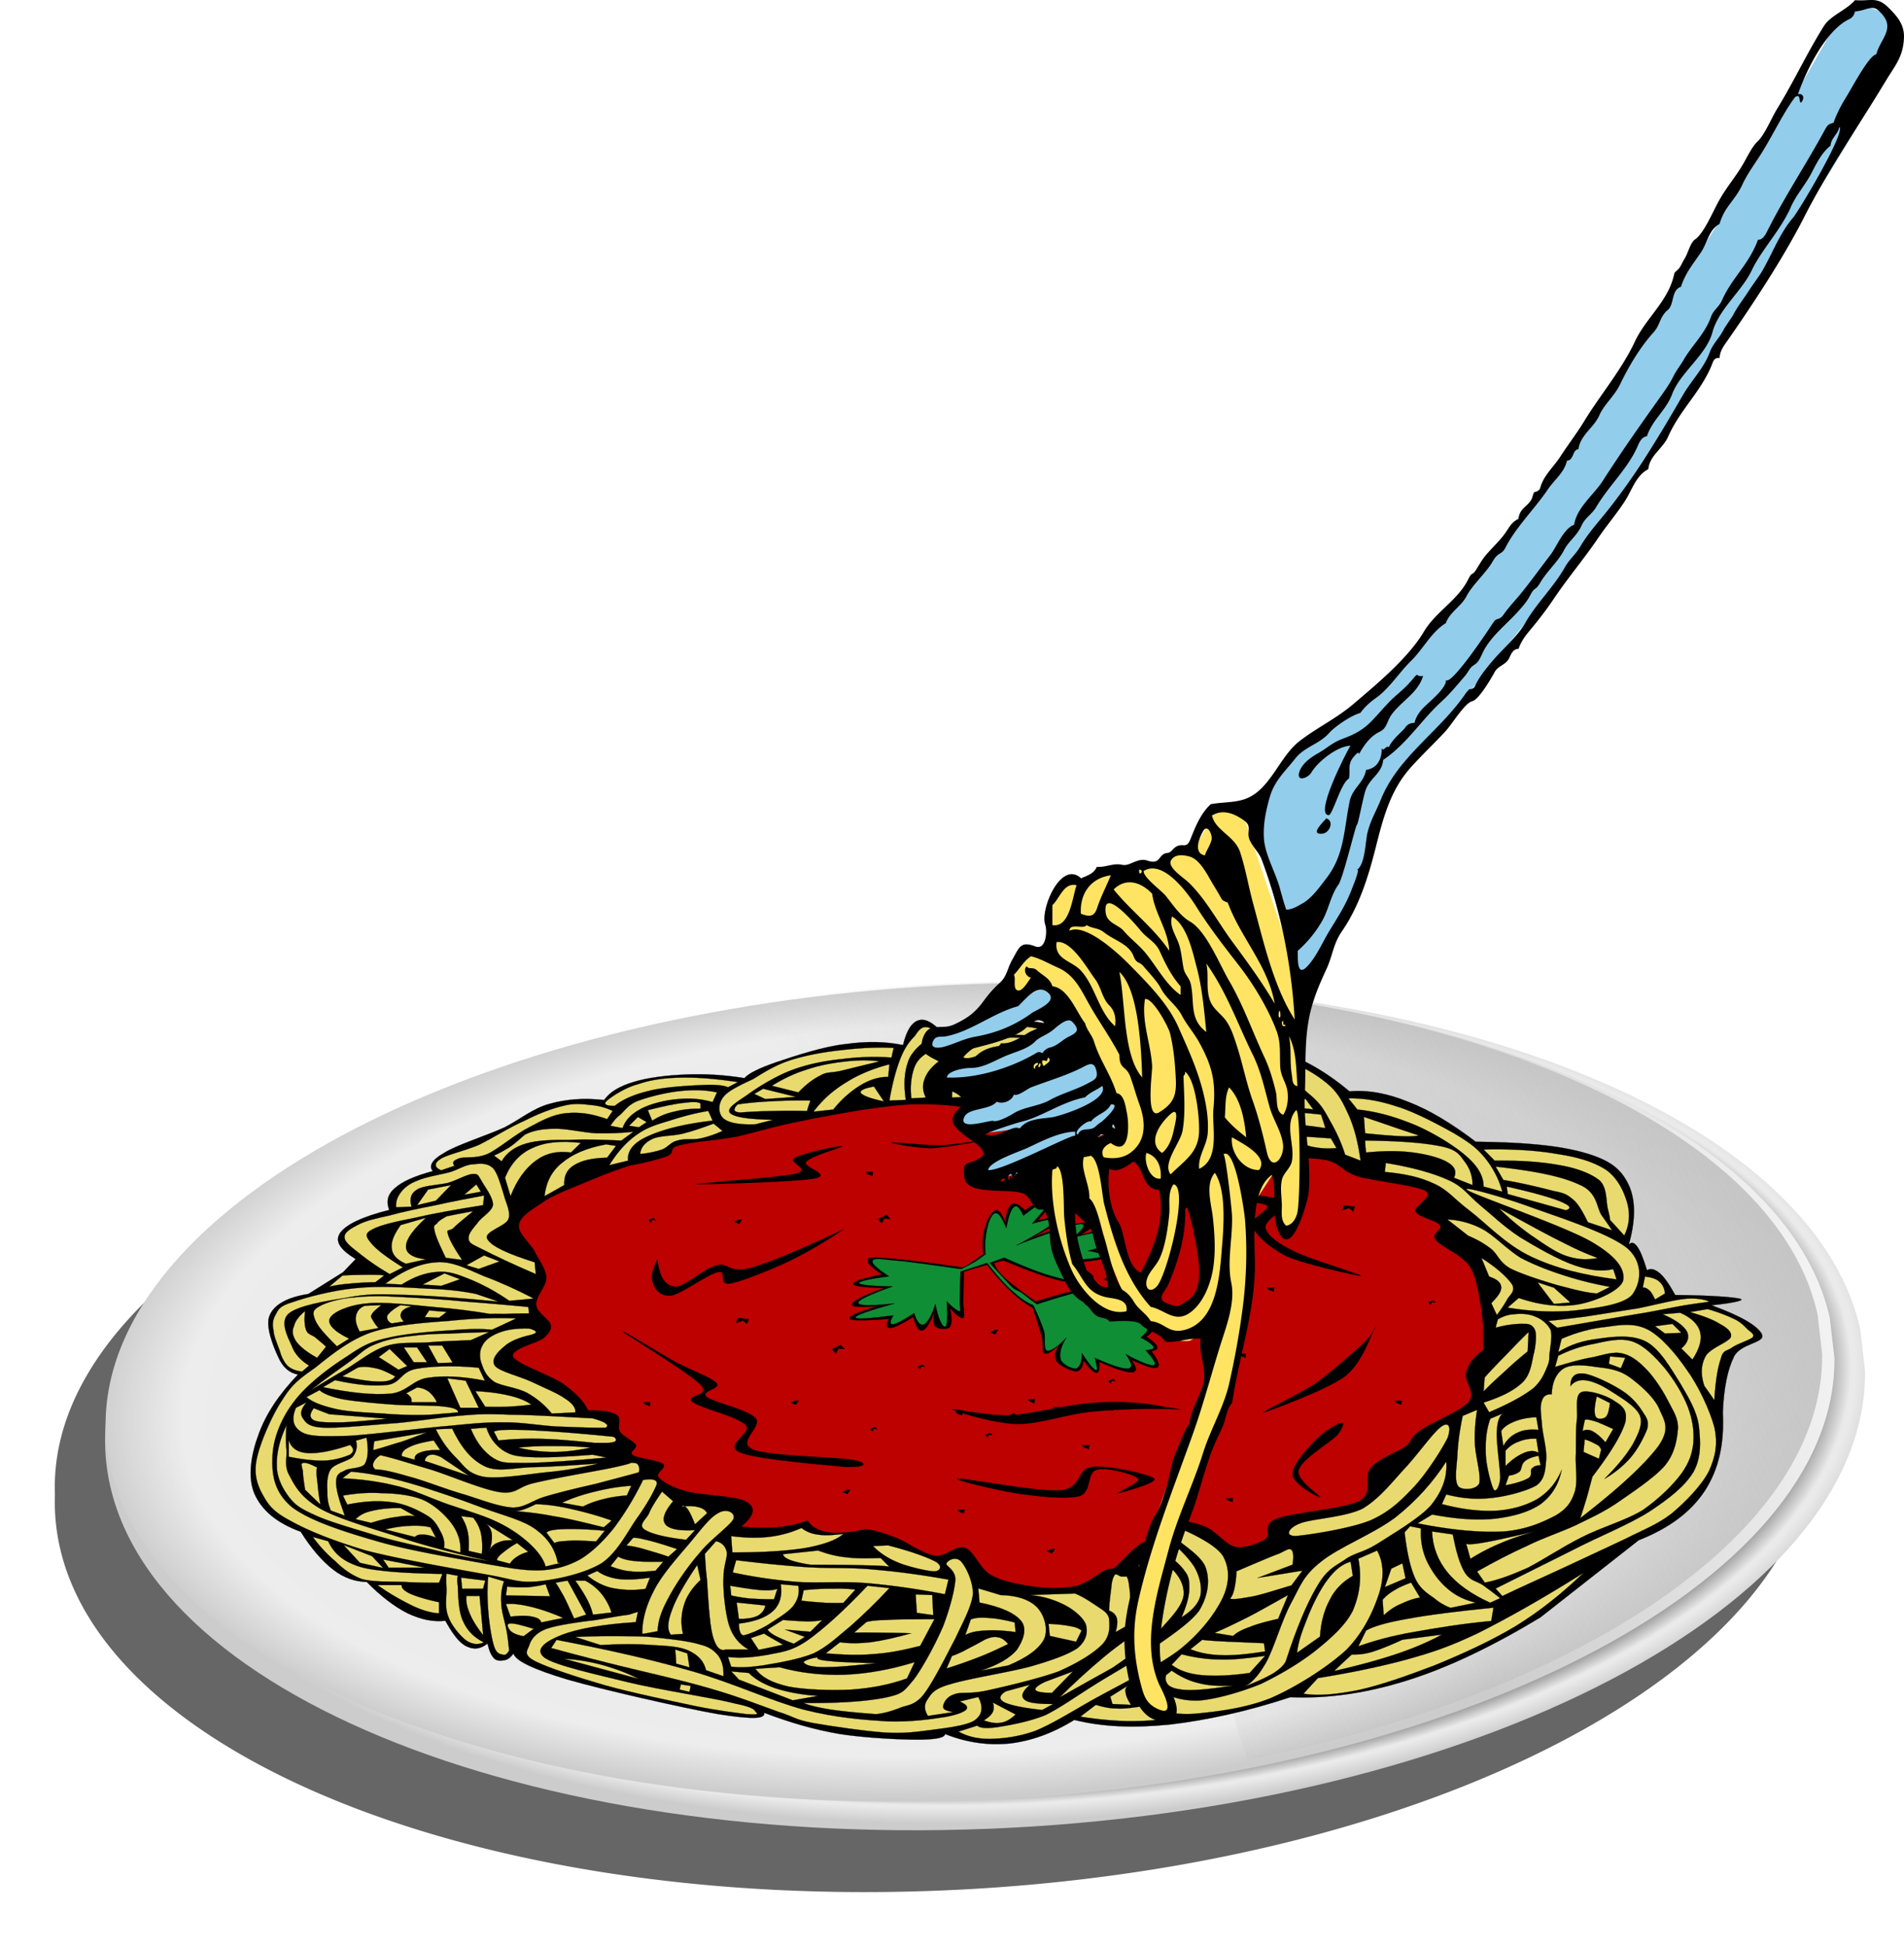 <svg xmlns="http://www.w3.org/2000/svg" viewBox="0 0 970.19 991.86"><defs><radialGradient id="c" gradientUnits="userSpaceOnUse" cy="432.14" cx="470.24" gradientTransform="matrix(1 0 0 .386 0 267.49)" r="293.45"><stop offset="0" stop-color="#ccc"/><stop offset=".619" stop-color="#e8e8e8"/><stop offset=".898" stop-color="#ededed"/><stop offset="1" stop-color="#ccc"/></radialGradient><radialGradient id="k" gradientUnits="userSpaceOnUse" cy="407.96" cx="506.49" gradientTransform="matrix(1.767 -.025 .002 .315 -383.55 310.42)" r="293.45"><stop offset="0" stop-color="#fff"/><stop offset="1" stop-color="#fff" stop-opacity="0"/></radialGradient><radialGradient id="i" gradientUnits="userSpaceOnUse" cy="421.28" cx="629.45" gradientTransform="matrix(1 0 0 .915 0 37.387)" r="133.1"><stop offset="0" stop-color="#666"/><stop offset="1" stop-color="#666" stop-opacity="0"/></radialGradient><radialGradient id="g" gradientUnits="userSpaceOnUse" cy="444.5" cx="365.47" gradientTransform="matrix(1 0 0 .908 0 40.238)" r="134.03"><stop offset="0" stop-color="#fff"/><stop offset="1" stop-color="#fff" stop-opacity="0"/></radialGradient><radialGradient id="b" gradientUnits="userSpaceOnUse" cy="430.48" cx="482.22" gradientTransform="matrix(1 0 0 .386 0 267.49)" r="293.45"><stop offset="0" stop-color="#ccc"/><stop offset=".93" stop-color="#a3a3a3"/><stop offset=".957" stop-color="#eaeaea"/><stop offset=".962" stop-color="#eaeaea"/><stop offset="1" stop-color="#ccc"/></radialGradient><filter id="f" color-interpolation-filters="sRGB"><feGaussianBlur stdDeviation="1.918"/></filter><filter id="j" color-interpolation-filters="sRGB"><feGaussianBlur stdDeviation="6.697"/></filter><filter id="h" color-interpolation-filters="sRGB"><feGaussianBlur stdDeviation="1.911"/></filter><filter id="a" color-interpolation-filters="sRGB"><feGaussianBlur stdDeviation="11.633"/></filter><linearGradient id="d" y2="439.87" gradientUnits="userSpaceOnUse" x2="622.61" y1="380.75" x1="800.39"><stop offset="0" stop-color="#fff"/><stop offset="1" stop-color="#fff" stop-opacity="0"/></linearGradient><linearGradient id="e" y2="500" gradientUnits="userSpaceOnUse" x2="505.71" gradientTransform="matrix(.991 0 0 .992 2.695 .683)" y1="245.71" x1="1065.7"><stop offset="0" stop-color="#b3b3b3"/><stop offset="1" stop-color="#b3b3b3" stop-opacity="0"/></linearGradient></defs><path d="M507.73 253.58c-3.268-.015-6.526.011-9.813.031a932.681 932.681 0 00-31.311.719c-73.792 2.932-143.16 14.353-203.94 32.062.914.152 1.81.315 2.718.469-140.49 40.27-235.92 113.65-235.06 193.82.01.939.026 1.877.063 2.812-.057 1.61-.08 3.229-.063 4.844 1.252 118.7 203.07 206.85 450.78 196.88 247.71-9.975 447.53-114.3 446.28-233l-2.406-21.062c-20.032-91.575-159.99-159.86-340.88-173.91-.362-.033-.731-.06-1.094-.094-.51-.039-1.02-.087-1.531-.125a879.523 879.523 0 00-73.75-3.437z" filter="url(#a)" fill="#666" transform="translate(-2.401 277.963)"/><path d="M767.72 435.33c0 62.484-131.38 113.14-293.45 113.14s-293.45-50.653-293.45-113.14c0-62.484 131.38-113.14 293.45-113.14 150.88 0 277.17 44.113 292.02 102" transform="matrix(1.528 -.062 .02 1.9 -231.451 -81.017)" fill="url(#b)"/><path d="M767.72 435.33c0 62.484-131.38 113.14-293.45 113.14s-293.45-50.653-293.45-113.14c0-62.484 131.38-113.14 293.45-113.14 150.88 0 277.17 44.113 292.02 102" transform="matrix(1.501 -.06 .02 1.837 -226.321 -61.877)" fill="url(#c)"/><path d="M767.72 435.33c0 62.484-131.38 113.14-293.45 113.14s-293.45-50.653-293.45-113.14c0-62.484 131.38-113.14 293.45-113.14 150.88 0 277.17 44.113 292.02 102" transform="matrix(1.501 -.06 .02 1.837 -226.321 -61.877)" fill="url(#d)"/><path d="M523.62 222.18a931.883 931.883 0 00-31.299.713c-73.792 2.932-143.18 14.358-203.95 32.067 75.277 12.56 132.02 30.71 175.25 52.815 4.841 2.476 8.858 8.064 14.024 7.568 291.82-28.03 383.09 160.1 139.62 225.09-3.216.858 1.47 6.525 2.198 9.769 5.249 23.414 10.779 46.477 18.73 68.539 171.19-34.61 293.65-116.39 292.69-206.89l-2.353-20.22c-22.13-99.77-194.54-170.74-404.91-169.45z" fill="url(#e)" transform="translate(-2.401 277.963)"/><path d="M537.25 316.12c-5.698.037-11.427.16-17.219.406-132.71 5.63-239.76 64.511-239.09 131.5.653 65.236 103.23 114.09 231.16 111.41-108.9-2.729-193.43-49.763-194-111.41-.619-66.989 98.137-125.87 220.59-131.5a410.11 410.11 0 0110.312-.344 472.674 472.674 0 00-11.75-.062z" filter="url(#f)" fill="url(#g)" transform="translate(-2.401 277.963)"/><path d="M537.25 316.12c-1.495.01-2.999.039-4.5.063 105.1 1.665 189.95 42.62 201.12 99.562l1.219 11.906c.633 66.989-100.52 125.84-225.94 131.47-4.64.208-9.24.347-13.812.406 8.903.127 17.929-.018 27.094-.407 132.71-5.629 239.76-64.48 239.09-131.47l-1.27-11.9c-12.182-58.662-107.14-100.38-223-99.625z" filter="url(#h)" fill="url(#i)" transform="translate(-2.401 277.963)"/><path d="M767.72 435.33c0 62.484-131.38 113.14-293.45 113.14s-293.45-50.653-293.45-113.14c0-62.484 131.38-113.14 293.45-113.14 150.88 0 277.17 44.113 292.02 102" transform="matrix(.695 -.031 .009 .965 189.399 309.342)" filter="url(#j)" fill="url(#k)"/><g><g clip-rule="evenodd" stroke-miterlimit="10" stroke="#000" stroke-width=".036" fill-rule="evenodd"><path d="M16.78 54.684L10.444 59.4c-3.744.684-6.12 2.232-6.984 4.5-.972 2.268.648 7.02 1.548 9.252.828 2.196 2.016 3.384 3.564 3.708-3.492 4.357-5.832 8.533-7.164 12.923C.04 94.14-.68 99.107.652 102.74c1.332 3.527 3.96 6.264 8.424 8.207 1.908 3.637 3.924 6.373 5.904 8.209s4.068 2.627 6.12 2.664c2.556 3.096 5.04 5.363 7.452 6.805 2.448 1.367 4.608 1.906 6.876 1.619 1.332 2.809 2.484 4.752 3.852 5.543 1.332.758 2.484.648 3.852-.611.252 1.584.72 2.736 1.26 3.313.504.539 1.368.432 2.016.252.576-.217 1.008-.684 1.44-1.404.36 1.584 3.6 3.42 9.864 5.652 6.264 2.16 21.276 6.229 27.396 7.488 6.012 1.115 8.676 1.152 8.424-.289 4.536 2.053 9 3.637 13.788 4.609 4.716.863 10.98 1.223 14.328 1.223 3.168-.035 4.788-.395 4.86-1.223 3.888 1.836 7.812 2.52 11.772 2.051 3.888-.539 7.812-2.195 11.771-5.111 5.076 1.512 10.692 1.799 17.389 1.008 6.624-.936 13.823-2.736 21.996-5.939 6.695.359 13.859-.828 21.491-3.709 7.633-2.879 15.517-7.451 24.048-13.572l17.929-16.74c5.436-2.555 9.396-5.975 12.023-10.654 2.593-4.752 3.601-10.262 3.313-17.064.18-5.293.864-9.289 2.052-12.132 1.26-2.88 5.652-2.88 5.112-4.716-.72-1.872-3.744-3.996-9.216-6.372 4.428-.54 6.264-1.152 5.111-1.44-1.188-.324-4.968-.72-11.735-.792-1.08-2.304-1.98-3.888-2.845-4.752-.899-.864-1.619-1.116-2.304-.612-.647-2.52-1.188-4.176-1.764-5.112s-1.044-1.08-1.548-.432c1.26-5.292 1.26-9.648 0-12.924-1.368-3.42-3.313-5.364-7.92-6.948-4.753-1.656-11.232-2.34-19.98-2.448-4.428-3.996-8.424-6.876-12.276-8.64-3.852-1.872-7.38-2.628-10.728-2.268-4.176-4.212-8.388-7.02-12.78-8.82-4.428-1.764-8.352-1.44-13.572-1.656-5.327-.288-11.34-.216-18.18.216-3.744-2.16-7.452-3.708-10.979-4.5-3.744-.864-7.344-.864-10.512-.432-3.168.324-5.796 1.152-8.172 2.484-1.728-2.268-3.132-3.168-4.356-2.7s-2.16 2.16-2.808 5.364c-3.24-.792-6.588-.864-10.476-.216-4.032.504-9.36 2.628-12.528 3.888-3.06 1.26-5.076 2.376-5.904 3.492-3.744-.72-7.056-.936-10.476-.792-3.492.144-7.2.684-9.72 1.62-2.52.9-4.356 2.16-5.364 3.924-3.744-.504-6.948-.18-10.008.828-3.06 1.044-5.04 3.168-8.172 5.112-3.276 1.764-8.892 3.888-11.016 5.544-2.268 1.512-2.808 2.916-2.016 3.924-3.312 1.044-5.616 2.268-6.912 3.672-1.404 1.404-1.62 2.988-1.044 4.752-5.004 1.476-7.848 3.168-8.928 4.932-1.044 1.836-.108 3.564 2.808 5.724-.752.938-1.508 1.874-2.3 2.846z" transform="matrix(2.796 0 0 2.35 127.866 519.653)"/><path d="M41.044 59.4c-2.268-.576-5.184-1.008-8.892-1.152-3.852-.288-8.928-.648-13.14-.108-4.248.504-8.928 1.98-11.412 3.024-2.376.828-2.592 1.584-3.024 2.556-.504.972-.756 2.124-.468 3.456.036 1.332.684 2.988 1.116 4.428.288 1.296.756 2.448 1.404 3.312.648.72 1.548 1.152 2.7 1.296l1.26-1.296c-1.44-1.044-2.628-2.484-3.168-4.32-.756-1.98-2.16-5.148-.612-6.876 1.62-1.764 6.66-2.772 10.116-3.42 3.276-.72 4.932-.972 9.684-.756 4.752.108 10.836.612 18.54 1.512L41.044 59.4z" fill="#e9da6f" transform="matrix(2.796 0 0 2.35 127.866 519.653)"/><path d="M17.896 69.084c-2.916-1.656-4.032-3.276-3.492-4.464.54-1.332 3.456-2.844 6.66-3.168 3.06-.432 8.424.324 12.204.756 3.744.36 7.128.864 10.296 1.512.468-.036 1.368-.036 2.556 0 1.188-.072 2.664-.108 4.572-.108l-.144-1.404c-3.708-.396-7.56-.828-11.412-1.152-3.996-.504-8.424-.792-11.88-1.008-3.42-.252-6.228-.216-8.568.108-2.628.252-4.968 1.08-6.192 1.908-1.26.792-1.296 1.404-.792 2.952.504 1.512 1.872 3.24 3.96 5.724.72-.54 1.476-1.08 2.232-1.656z" fill="#e9da6f" transform="matrix(2.796 0 0 2.35 127.866 519.653)"/><path d="M19.804 67.536l3.456-.756c-.54-.648-.9-1.368-1.08-1.764-.288-.576-.396-.684-.18-1.152.18-.54.9-1.224 1.764-2.052l-3.024.144c-.972.468-1.404 1.188-1.584 2.16s.036 1.98.648 3.42zM25.672 65.772a1.334 1.334 0 01-.792-.9c-.144-.432-.144-.756.288-1.26.396-.504 1.044-1.152 2.088-1.8l2.052.252c-1.044.324-1.728.792-1.908 1.404-.252.504-.144 1.188.468 1.908-.72.108-1.44.252-2.196.396zM48.316 64.692c-3.816-.18-7.74 0-12.204.54-4.572.396-10.116.864-14.256 2.52-4.104 1.728-7.488 5.112-10.152 7.632-2.736 2.304-4.14 3.456-5.868 6.769-1.872 3.24-4.104 9.287-4.752 12.852-.612 3.42.036 5.725 1.116 8.027 1.008 2.16 1.908 3.602 5.076 5.58 3.168 2.088 7.524 4.213 13.608 6.373 5.976 1.871 16.704 4.068 22.032 5.219 5.22 1.117 5.652 1.801 9.216 1.514 3.564-.396 8.496-1.656 11.736-3.926 3.024-2.41 4.968-7.344 6.66-10.078 1.62-2.736 2.628-4.896 3.168-6.338.36-.791.36-1.26 0-1.547-.432-.289-1.08-.324-2.232-.107-1.728 4.211-3.528 7.596-5.4 10.547-1.98 2.881-3.852 5.041-6.012 6.625-2.232 1.439-4.284 2.195-7.128 2.412-2.916.107-5.184-.361-10.152-1.404-5.22-1.188-14.004-2.844-19.98-4.969-6.012-2.05-12.204-4.46-15.372-7.38-3.168-3.2-3.636-6.945-3.492-10.797.072-3.948 1.584-8.448 3.96-12.083 2.304-3.672 6.552-7.452 9.54-9.684 2.844-2.304 4.176-3.204 7.452-4.068 3.24-.936 8.388-1.44 11.7-1.656 3.132-.324 5.616-.36 7.308-.108 1.476-.792 2.952-1.62 4.428-2.448z" fill="#e9da6f" transform="matrix(2.796 0 0 2.35 127.866 519.653)"/><path d="M40.072 69.408c-2.88.144-5.436.216-8.064.504-2.628.144-5.112-.144-7.452.792-2.412.9-4.788 3.204-6.984 4.824-2.34 1.548-4.464 3.168-6.66 4.716 2.772-2.592 5.148-4.536 7.128-6.228 1.944-1.692 2.736-2.88 4.608-3.708 1.836-.936 3.996-1.476 6.336-1.764 2.232-.36 4.608-.54 7.128-.54 2.376-.18 4.86-.252 7.308-.36l-3.348 1.764z" fill="#e9da6f" transform="matrix(2.796 0 0 2.35 127.866 519.653)"/><path d="M15.34 78.084c4.032 1.08 7.128 1.368 9.684 1.008 2.376-.54 2.268-2.808 5.076-3.456 2.7-.576 6.552-.792 11.412-.252l1.116 2.808c-4.032-.936-7.416-1.152-10.296-.648-2.844.432-3.78 3.024-6.84 3.456-3.312.324-7.236-.145-12.348-1.404.72-.504 1.44-1.008 2.196-1.512zM50.692 66.888c.72.216 1.188.468 1.26.756.036.18-.324.432-.936.612-2.232.612-3.816 1.368-4.896 2.556-1.152 1.116-2.52 2.844-1.62 4.212.864 1.188 4.428 2.196 6.66 3.42 2.196 1.259 4.716 2.449 6.192 3.708 1.332 1.043 1.872 2.016 1.764 2.916l-4.284.252c-1.296-1.873-2.736-3.313-4.464-4.465-1.8-1.188-4.68-1.476-6.012-2.412-1.404-1.152-1.872-2.376-2.232-3.672-.504-1.368-.504-2.952 0-4.068.504-1.332 1.656-2.268 3.168-2.952 1.404-.647 3.204-.935 5.4-.863zM34.852 70.56l1.908 3.708-2.7.108-1.764-3.816h2.556z" fill="#e9da6f" transform="matrix(2.796 0 0 2.35 127.866 519.653)"/><path d="M35.788 77.688l2.376 6.373h3.348l-2.376-5.869-3.348-.504zM40.072 88.633c1.08 3.059 2.412 5.039 4.14 6.371 1.62 1.188 2.52.973 6.012 1.008 3.492-.035 8.172-.467 14.58-1.152l-2.52-.611c-5.004.469-8.82.684-11.592.504-2.844-.145-3.6-.611-4.896-1.549-1.296-1.15-2.304-2.627-2.88-4.822-.936.069-1.872.141-2.844.251zM12.496 80.244c.648.756 2.124 1.477 4.428 2.016 2.304.469 6.264.9 9.36 1.152 3.096.217 6.84.072 8.892.396 1.908.252 2.7.719 2.52 1.26-1.728.215-2.952.252-3.816.396-.936.07-1.224.107-1.26.107-1.908.107-4.176.072-6.948-.107-2.88-.324-7.272-.396-9.828-1.045-2.628-.684-4.536-1.477-5.724-2.664l2.376-1.511z" fill="#e9da6f" transform="matrix(2.796 0 0 2.35 127.866 519.653)"/><path d="M10.12 82.908c-1.008 1.439-1.224 2.447-.648 3.455.504.828.9 1.873 3.816 2.018 2.916.143 9.072-.648 13.464-1.01 4.284-.504 8.496-1.332 12.06-1.654 3.384-.324 4.428-.324 8.388-.145 3.924.035 8.856.396 15.084.791 1.152.396 1.944.721 2.376 1.117.36.324.36.576 0 .9-2.88.07-5.796-.145-8.892-.252-3.168-.217-6.336-.938-9.648-.9-3.312-.037-5.4.215-10.008.756-4.86.467-13.716 1.836-18.216 2.16-4.428.143-7.092.215-8.568-.756-1.584-1.045-2.052-2.773-1.116-5.328.612-.361 1.26-.755 1.908-1.152zM69.088 96.012c.612-.035 1.224-.035 1.44.396.18.252.36.936.144 1.656-2.484.828-5.076 1.619-7.92 2.52-2.88.756-6.588 1.836-9.036 2.699-2.448.828-3.708 2.412-6.012 2.412-2.628-.215-5.544-1.619-8.748-2.807-3.348-1.117-7.524-3.133-10.296-3.961-2.772-.973-4.68-1.477-6.012-1.512-.396-.432-.504-.9-.324-1.404.18-.576.504-1.08 1.26-1.656 2.412.613 5.292 1.764 9.036 3.061 3.564 1.297 9.612 4.428 12.852 4.969 3.132.432 3.024-1.225 6.336-2.053 3.276-.973 10.692-2.447 13.644-3.168 2.916-.719 4.032-1.15 3.636-1.15zM6.484 87.875c-1.296 3.24-1.836 6.121-1.764 8.785 0 2.592 1.116 5.111 2.376 6.984 1.188 1.799 2.376 2.52 5.076 3.959 2.664 1.369 6.912 2.771 10.8 4.213 3.888 1.367 8.496 2.447 12.024 3.527 3.384.9 6.192 1.549 8.424 1.943-5.04-1.332-10.116-2.771-15.228-4.715-5.148-2.016-12.132-4.32-15.552-6.625-3.492-2.412-4.644-4.932-5.544-7.02-1.08-2.088-.54-3.852-.612-5.58a34.619 34.619 0 010-5.465z" fill="#e9da6f" transform="matrix(2.796 0 0 2.35 127.866 519.653)"/><path d="M19.156 91.188c.288 1.332.072 2.52-.648 3.564-.864.936-3.204 1.367-3.96 2.664s-.684 3.455-.612 5.076c-.036 1.547.216 2.699.612 3.852l2.556 1.117c-1.044-3.35-1.62-5.762-1.584-7.381s.612-1.908 1.584-2.412c.828-.648 2.88-.324 3.636-1.404.612-1.225.72-3.131.324-5.725-.612.217-1.26.434-1.908.649z" fill="#e9da6f" transform="matrix(2.796 0 0 2.35 127.866 519.653)"/><path d="M17.572 105.05c2.952-.721 5.652-.938 8.1-.504 2.412.287 4.896 1.764 6.48 2.916 1.44 1.008 2.016 2.592 2.556 3.779.504 1.225.612 2.16.468 3.203l2.988 1.008c.144-2.123-.324-4.066-1.404-5.975-1.188-2.016-3.132-4.176-5.256-5.365-2.196-1.115-5.004-1.475-7.452-1.512-2.484-.215-4.86 0-7.272.504.252.64.504 1.29.792 1.94zM35.644 120.02c-.072.613-.072 1.764 0 3.313.036 1.477-.36 4.068.324 5.977.54 1.908 2.052 4.031 3.168 5.111 1.044.9 2.196 1.115 3.312.504-1.764-1.043-3.024-2.52-3.78-4.572-.9-2.123-.9-6.012-.972-7.631-.18-1.656-.072-2.34.18-2.197-.72-.14-1.476-.32-2.232-.5zM47.056 136.69c-.324.648-.648 1.08-1.116.9-.54-.145-1.116-.145-1.584-1.656-.504-1.729-.972-5.471-1.116-8.027-.18-2.664-.18-4.896 0-7.236l2.88 1.008c-.396 1.404-.612 2.844-.504 4.717.036 1.871.684 4.139.972 5.975.252 1.7.36 3.14.468 4.33zM44.824 117.11c.036-.432.36-.936.972-1.512s1.512-1.439 2.7-2.195l2.052 1.908a5.499 5.499 0 00-2.052 1.043c-.576.432-1.008.936-1.296 1.512l-2.376-.75zM53.86 111.13c.324-.434 1.332-.686 3.168-.758 1.764-.07 4.248 0 7.452.361l-1.584 2.303c-2.016-.107-3.6-.287-4.896-.143-1.296.107-2.196.143-2.7.504-.468-.75-.936-1.5-1.44-2.26zM69.556 112.39c.072-.217.864-.18 2.232.252 1.332.324 3.24 1.008 5.868 2.051l-1.584 1.656c-1.656-.719-3.276-1.223-4.464-1.656-1.224-.432-2.412-.684-3.168-.756.36-.49.72-1 1.116-1.54zM88.42 117.11c4.428.648 8.532 1.152 12.852 1.512 4.212.324 7.956 0 12.348.541 4.356.432 8.712 1.152 13.5 2.16l-.648 3.168c-5.148-1.188-9.756-1.943-14.256-2.412-4.536-.432-8.532.035-12.528-.252a78.552 78.552 0 01-11.88-2.053c.186-.87.402-1.77.618-2.67zM33.7 88.74c1.008 2.447 2.268 4.535 3.78 6.264 1.44 1.764 2.088 3.385 5.004 4.031 2.916.541 8.856-.756 12.42-1.115 3.42-.432 6.228-1.152 8.424-1.764-4.608.359-8.568.719-12.024.791-3.492.145-6.228 1.117-8.604-.143-2.52-1.404-4.392-4.141-6.012-8.209-.972.038-1.98.073-2.988.145zM65.704 108.5c-2.808-1.188-5.292-1.943-7.596-2.557-2.34-.611-4.356-.936-6.192-.971-1.044.611-1.872 1.043-2.628 1.295-.72.252-1.368.252-1.8.145 2.304.217 4.752.469 7.632 1.152 2.772.504 5.832 1.439 9.18 2.412.468-.45.936-.95 1.404-1.46zM76.936 104.33c-1.62 2.305-2.088 3.924-1.404 5.004.648 1.008 2.448 1.477 5.4 1.26l-1.62 2.088c-3.96-.539-6.444-1.332-7.596-2.232-1.152-.971.18-2.051.792-3.383.468-1.369 1.368-3.025 2.412-4.824.648.67 1.332 1.36 2.016 2.08zM87.52 111.89c2.448.359 4.572.467 6.804.18a17.85 17.85 0 006.012-1.945 5.411 5.411 0 003.024 1.441c1.296.252 2.736.107 4.608-.145-1.332 1.367-3.672 2.34-7.02 3.061-3.384.611-7.74.971-13.212.936-.074-1.16-.146-2.34-.218-3.53zM74.128 132.48c.036-2.125.648-4.357 1.98-7.236 1.296-2.953 3.492-6.768 5.616-9.648 1.944-2.916 5.58-5.977 6.192-7.379.468-1.477-1.332-2.412-2.772-1.297-1.656.973-3.744 4.535-5.832 7.381-2.052 2.879-4.644 6.371-5.976 9.646-1.332 3.098-2.052 6.193-2.016 9.145.936-.17 1.872-.38 2.808-.6zM78.52 105.48c.252-.396.54-.145 1.008.467.396.576.864 1.801 1.404 3.385l2.196-2.412c-.288-.684-.864-1.115-1.584-1.297-.864-.29-1.728-.29-3.024-.15z" fill="#e9da6f" transform="matrix(2.796 0 0 2.35 127.866 519.653)"/><path d="M82.732 115.74c.072.936.072 2.771.396 5.795.144 2.916.432 9.289 1.008 11.881.576 2.52 1.332 3.492 2.412 3.061h4.176c-1.584-.973-2.916-2.736-3.6-5.293-.684-2.627-1.116-7.523-1.008-10.115-.036-2.592.72-4.428.612-5.652-.18-1.297-.972-2.232-1.98-2.412-.648.88-1.332 1.78-2.016 2.72zM91.948 140.65c1.116 1.871 3.024 3.023 6.012 3.852 2.916.684 7.884.9 11.592.648 3.636-.324 6.876-1.08 10.008-2.412l1.404-3.527c-4.5 1.654-8.676 2.52-12.816 2.734-4.176.145-8.064-.395-11.808-1.619-1.432.12-2.908.22-4.384.33zM55.912 117.68c-.432-2.879-1.764-5.291-3.996-7.236-2.376-2.051-5.724-2.951-9.612-4.643-3.96-1.801-9.648-4.141-13.608-5.473-4.104-1.367-7.452-2.125-10.44-2.412l-1.584 1.439c3.42.18 6.732.721 9.792 1.621 3.06.863 5.472 2.268 8.64 3.672 3.096 1.332 7.056 2.592 9.792 4.176 2.592 1.477 4.464 3.133 6.012 4.824 1.44 1.656 2.376 3.131 2.808 4.824 1.188-.361 1.98-.576 2.376-.648.288-.17.36-.17-.18-.14zM55.516 122c.324.469.792 1.477 1.404 2.736.576 1.225 1.188 2.988 1.98 5.004l2.196-.828-3.384-7.381c-.72.15-1.44.29-2.196.47zM68.908 128.92c-1.584.217-3.492.648-6.012 1.152-2.628.359-6.876 1.043-9 1.908-2.124.936-2.916 2.447-3.204 3.707-.36 1.045-1.152 1.98 1.224 3.385 2.304 1.367 7.668 3.455 12.6 5.148 4.968 1.654 11.88 3.348 16.416 4.5 4.284 1.043 7.416 1.439 9.396 1.764 1.728.143 2.196.035 1.8-.324-.432-.359.108-1.008-3.78-1.943-4.068-1.262-13.752-2.953-19.62-4.645-5.904-1.729-13.248-3.637-15.228-5.328-2.016-1.836.396-3.672 3.204-4.969 2.772-1.26 7.2-2.268 13.428-2.736l.396-2.23c-.54.17-1.08.39-1.62.61zM49.684 133.6c-1.08-.252-1.764-.576-2.196-.973-.54-.504-1.044-1.691-.396-1.764.648-.18 2.124.289 4.428 1.117-.612.53-1.224 1.07-1.836 1.61z" fill="#e9da6f" transform="matrix(2.796 0 0 2.35 127.866 519.653)"/><path d="M54.688 136.15c2.124.684 5.472 1.764 10.44 3.24 4.932 1.512 13.464 3.707 18.792 5.615 5.22 1.801 8.964 3.6 12.204 4.969 2.988 1.115 2.988 1.691 6.228 2.412 3.204.684 9.648 1.799 13.212 2.088 3.384.215 5.148-.072 7.812-.469 2.664-.432 6.804-.936 8.388-2.088 1.548-1.188 1.764-2.951.792-5.148l-3.384.973c1.188.611 1.584 1.152 1.188 1.764-.432.504-1.512 1.08-3.78 1.584-2.484.469-6.156 1.115-10.44.973-4.392-.324-9.432-.756-15.408-2.557-6.084-1.943-12.888-5.795-20.412-8.352-7.524-2.592-15.732-4.752-24.624-6.768-.322.6-.646 1.18-1.006 1.79z" fill="#e9da6f" transform="matrix(2.796 0 0 2.35 127.866 519.653)"/><path d="M59.116 133.74c3.528-.18 6.48-.18 9-.145 2.52.037 3.6-.035 6.012.324 2.232.287 5.688.721 7.596 1.439 1.764.504 2.628 1.26 3.42 2.412.72 1.117 1.044 2.664.972 4.5l-3.168-1.295c-.396-1.945-1.404-3.24-3.024-4.176-1.692-1.01-4.14-1.117-6.804-1.297-2.736-.252-5.868-.252-9.396 0-1.512-.57-3.06-1.15-4.608-1.76zM86.944 138.1c2.448.324 4.716.037 7.2-.467 2.34-.613 4.14-.613 7.2-3.061 2.988-2.52 6.66-6.445 11.016-11.916l3.996.504c-2.412 3.131-4.752 5.76-7.02 8.172-2.412 2.34-4.176 4.463-6.804 5.977-2.736 1.332-6.516 2.051-9 2.555-2.556.469-4.464.576-6.012.324-.188-.68-.368-1.36-.584-2.08zM89.752 133.42c1.332-.396 2.592-1.045 4.176-2.088 1.476-1.152 3.78-2.736 4.824-4.176.972-1.512 1.26-2.916 1.008-4.5l-3.204-.324c.324 2.412-.144 4.393-1.404 5.795-1.332 1.441-3.313 2.305-6.229 2.736 0 .686.072 1.369.216 1.764.073.36.325.72.613.8zM112.14 130.54c.324-.18 1.476-.432 3.6-.467 2.124-.18 4.932-.145 8.82-.18l-2.592 5.795c-2.772.828-5.58 1.549-8.424 1.764-2.88.324-5.76.145-8.784-.143l2.592-2.412c1.62.287 3.348.287 5.616 0 2.16-.361 4.572-1.008 7.38-1.945-2.592-.107-4.68-.107-6.408-.143-1.836-.037-3.024-.037-3.996 0 .72-.75 1.44-1.51 2.19-2.26z" fill="#e9da6f" transform="matrix(2.796 0 0 2.35 127.866 519.653)"/><path d="M104.15 130.07c-.576.18-1.44.287-2.592.324-1.296-.037-2.7-.145-4.608-.324l-2.808 2.088c.288.467.72.9 1.584 1.439a32.22 32.22 0 003.204 1.621l2.016-1.477-3.6-1.584 4.608.467c.72-.83 1.44-1.7 2.19-2.56zM113.94 150.48c1.44-.18 2.664-.613 4.212-1.297 1.332-.719 2.7-.432 4.392-2.879 1.764-2.701 4.176-8.496 5.832-12.24 1.476-3.781 2.916-6.768 3.204-9.648 0-2.844-1.332-5.977-2.196-7.057-.936-1.152-2.412-.252-2.628.469-.18.576 1.656 1.26 1.62 3.564-.144 2.268-1.008 6.227-2.196 9.936-1.296 3.637-3.708 9.035-5.436 11.736-1.8 2.52-1.908 3.023-5.184 3.852-3.384.791-8.28 1.225-14.832 1.152 1.152.576 2.772 1.008 5.004 1.439 2.19.37 4.92.69 8.23.98zM72.724 120.89c-2.16.395-4.032.504-5.616.324-1.62-.289-2.952-.828-3.996-1.766l-1.8.973c1.26 1.26 2.844 2.305 4.608 2.736 1.728.396 3.78.576 6.012.145.252-.79.504-1.58.792-2.41zM60.916 121.54a10.357 10.357 0 012.988 2.881c.756 1.152 1.404 2.447 1.8 4.031l-3.384.469c-.18-.973-.468-1.943-1.008-3.203-.576-1.297-1.26-2.594-2.196-4.178h1.8zM54.508 124.92l-8.028-.18.216-1.908c1.368.18 2.592.18 3.816.145 1.224-.145 2.16-.361 3.204-.648.252.86.504 1.73.792 2.59zM42.304 123.3h-3.816l-.18-2.412 4.392.646-.396 1.76zM34.276 122c-1.512 0-3.492 0-5.796-.145-2.448-.18-5.976.072-8.208-.646-2.16-.938-3.636-2.412-5.004-3.996-1.512-1.514-2.844-3.277-3.996-5.148l2.808.936c.72 1.871 1.8 3.275 3.384 4.355 1.476.9 2.808 1.549 5.796 1.945 2.952.467 6.696.684 11.628.791-.18.62-.396 1.27-.612 1.91zM23.08 122.51c2.34 2.016 4.572 3.42 6.408 4.5 1.8 1.008 3.492 1.549 4.788 1.621v-2.412c-2.34-.576-4.068-1.225-5.184-1.801-1.152-.611-1.692-1.297-1.62-1.908H23.08z" fill="#e9da6f" transform="matrix(2.796 0 0 2.35 127.866 519.653)"/><path d="M19.876 117.68l-2.988-3.852 5.184 2.412 2.016 2.557-4.212-1.12zM32.692 109.98c-1.044-.289-2.196-.396-3.6-.324-1.44.072-2.88.287-4.608.791l5.4 1.621c.288-.361.756-.576 1.404-.504.576-.037 1.476.18 2.412.648-.324-.73-.648-1.48-1.008-2.24zM29.884 107.57c-.864-.145-1.836-.145-3.204.145-1.404.18-2.952.611-4.788 1.295l-2.808-.791c.648-.793 1.548-1.441 2.988-1.801 1.404-.396 3.096-.648 5.22-.611a78.68 78.68 0 012.592 1.75zM27.472 94.535c-.036-.791.432-1.439 1.404-1.943.972-.611 2.448-1.043 4.428-1.439l1.188 2.088c-1.584-.072-2.916.145-3.6.504-.72.287-1.188.863-1.008 1.584-.792-.253-1.584-.505-2.412-.794zM44.284 89.244c.54-.396 2.52-.504 6.228-.324s8.712.611 15.588 1.439c.576.469.576.938 0 1.117-.612.252-1.62.215-3.6.18-2.088-.252-5.94-.721-8.784-.828a48.705 48.705 0 00-8.604.324c-.252-.613-.54-1.259-.828-1.908zM6.88 91.008c.396 1.691 1.476 2.699 3.384 2.881 1.872.143 4.428-.396 7.812-1.766.72.828.72 1.477 0 2.09-.864.467-2.772 1.223-4.608 1.295-1.908.072-4.104-.252-6.588-.828v-3.672zM22.468 91.332l9.612-1.943c-1.62.684-3.168 1.475-4.788 2.088-1.692.576-3.312 1.26-5.004 1.764.036-.612.108-1.261.18-1.909zM38.308 107.57c.54 1.043.936 1.98 1.188 3.348.252 1.225.216 2.664.18 4.176l2.412.648c.144-1.691.036-3.24-.18-4.5-.288-1.404-.756-2.377-1.404-3.348-.72-.12-1.44-.22-2.196-.33zM56.704 104.65a28.256 28.256 0 016.012-2.412c2.052-.611 4.248-1.08 6.588-1.26l-.792 2.088c-1.476.145-2.88.359-4.212.791a14.62 14.62 0 00-3.78 1.621c-1.26-.25-2.52-.54-3.816-.83zM76.54 133.27c-.72-1.043-.612-2.807.18-5.291.756-2.557 2.34-5.832 4.608-9.828l.612 3.24c-1.512 1.691-2.52 3.455-3.024 5.436-.504 2.016-.612 3.924-.18 6.264-.72.04-1.44.11-2.196.18zM77.332 136.48l.18 3.059 2.412.793-.396-3.023-2.196-.83zM78.34 144.04l-.216 1.117 1.8.504.216-1.297-1.8-.32zM87.34 122.65c2.448.504 4.284.828 5.796.971 1.404.072 2.34-.035 2.808-.322l-.612 2.268c-1.764.035-3.348-.072-4.608-.18-1.296-.182-2.412-.396-3.204-.648-.036-.68-.108-1.37-.18-2.09zM100.73 123.62c1.98-.252 3.78-.359 5.4-.322 1.584-.072 2.88.035 4.032.18l-2.196 2.879c-.756.037-1.764.037-3.024 0-1.332-.107-2.772-.215-4.608-.467.11-.75.26-1.51.4-2.27zM128.96 154.26c1.548 1.045 3.492 1.621 5.832 1.584 2.34-.072 5.076-.432 8.208-1.764 2.952-1.477 5.688-3.492 10.008-6.443 4.393-2.953 11.809-7.236 15.984-10.908 3.996-3.709 6.624-7.92 8.027-11.268 1.404-3.492 1.332-6.59.181-9.145-1.26-2.592-6.156-5.221-7.597-5.941-1.619-.791-2.088-.035-1.403 1.441.72 1.404 4.968 4.031 5.796 6.912.828 2.771.432 6.156-1.188 9.324-1.872 3.023-6.3 6.299-9.396 9-3.204 2.592-6.3 4.57-9.433 6.912-3.203 2.34-6.264 5.004-9.18 6.73-3.06 1.477-6.588 2.197-8.64 2.592-2.088.361-3.348.252-3.78-.322-1.12.44-2.27.87-3.42 1.3z" fill="#e9da6f" transform="matrix(2.796 0 0 2.35 127.866 519.653)"/><path d="M147.39 146.84c2.305-2.699 4.969-5.688 7.992-8.676 3.096-3.168 7.992-6.66 9.828-9.648 1.584-2.916 1.584-5.688 0-8.027l.792-3.385c2.664 2.377 3.996 4.645 3.996 7.236-.072 2.447-2.124 4.969-4.212 7.705-2.196 2.734-5.076 5.398-8.784 8.387-3.21 2.13-6.42 4.25-9.62 6.41z" fill="#e9da6f" transform="matrix(2.796 0 0 2.35 127.866 519.653)"/><path d="M165.78 114.88c2.052 1.693 3.528 3.061 4.428 4.645.9 1.369.792 2.484.792 4.176-.107 1.693-.576 3.529-1.404 5.797 1.837-1.404 3.024-2.809 3.421-4.645.359-1.799-.108-4.211-1.009-6.119-1.044-2.16-3.815-5.293-4.823-5.941-1.08-.62-1.55.02-1.41 2.08zM161.79 118.22a82.667 82.667 0 000 5.975c0 1.945.18 3.816.396 5.762l2.016-2.232c-.432-2.053-.685-3.889-.612-5.797.072-2.016.937-4.859.792-5.471-.41-.61-1.13-.07-2.6 1.76zM159.59 120.64c.36.611.433 1.799.612 3.563.072 1.729.072 3.924 0 6.732l-2.628 1.764c.324-1.295.396-2.268.216-3.059-.216-.756-.684-1.332-1.404-1.584.072-2.018.252-3.492.396-4.824.072-1.404.324-2.412.612-2.881.323-.467.72.18 1.188.289.35.03.64.03 1 0zM150.2 124.34c1.691.828 2.844 1.873 3.996 2.736.972.828 1.979 1.367 2.195 2.736.072 1.332.324 3.527-1.188 5.471-1.548 1.945-4.5 4.105-8.028 5.941-3.672 1.584-9.972 3.348-13.212 4.176-3.204.791-4.536.18-5.796.791-1.404.504-1.944 1.873-2.016 2.592-.072.686.54.973 1.836 1.262l-4.608.826c-.72-1.367-.72-2.555 0-3.707.612-1.08 1.08-2.195 4.176-3.203 3.168-1.152 10.224-2.484 14.22-3.709 3.852-1.295 6.983-2.592 8.819-4.031 1.692-1.656 1.944-3.492 1.584-5.113-.504-1.619-2.304-3.348-3.996-4.355-1.764-1.043-3.779-1.836-6.191-2.088l8.21-.33z" fill="#e9da6f" transform="matrix(2.796 0 0 2.35 127.866 519.653)"/><path d="M136.59 124.67c3.024.072 5.22.973 6.588 2.557s2.16 4.68 1.404 6.912c-.864 2.088-3.06 4.066-6.588 5.795l-5.004 1.117c3.132-1.189 5.328-2.736 6.588-4.5 1.116-1.945 1.979-4.537.792-6.266-1.188-1.727-3.672-3.059-7.596-3.996l-.216-3.059c1.34.47 2.67.93 4.04 1.44z" fill="#e9da6f" transform="matrix(2.796 0 0 2.35 127.866 519.653)"/><path d="M126.76 140.58a81.825 81.825 0 005.796-2.412c1.908-.863 3.672-1.871 5.436-2.881-.54-.756-1.152-1.367-1.836-1.439-.72-.252-1.512.037-2.376.469-1.692 1.152-3.024 1.908-3.996 2.555-1.08.576-1.62.9-2.016.973-.32.89-.64 1.79-1 2.73zM130.18 133.34c.864-.576 2.016-.9 3.6-.973 1.584-.143 3.312-.035 5.58.324l-.181-2.088c-1.943-.576-3.456-.9-4.824-.971-1.404-.145-2.412-.037-3.168.324-.33 1.13-.65 2.24-1.01 3.39zM145.37 130.93c1.62.037 2.952.252 3.996.504 1.044.18 1.584.541 2.016.936l-1.008 2.412-4.788-1.26c-.07-.86-.15-1.72-.22-2.59zM113.37 114.05c1.188 1.439 2.664 2.627 4.572 3.563 1.8.9 5.436 1.908 6.624 1.908 1.116-.072 1.512-1.188.216-2.088-1.512-.936-4.212-2.16-8.64-3.527-.9.04-1.84.08-2.77.15zM103.36 115.02c1.44.613 3.06 1.225 5.004 1.441 1.908.322 3.996.252 6.408.18l1.584 1.908c-.504-.182-2.016-.289-4.392-.324-2.376-.109-5.76-.109-10.008-.145-1.584-.289-2.736-.611-3.6-.973-.864-.395-1.332-.828-1.404-1.295 2.13-.26 4.254-.51 6.414-.8zM121.14 124.52l.216 3.996 2.988.504-.18-4.355-3.03-.14zM165.6 141.7c-.721 1.873-.505 3.133.792 4.176 1.332.9 3.743 1.908 6.804 1.621 3.023-.396 7.128-1.764 10.8-3.527 3.42-1.945 7.128-4.537 10.008-7.236 2.736-2.629 5.473-5.473 6.805-8.676 1.224-3.457 1.691-6.984 1.008-11.27l3.42-1.764c1.151 2.484 1.332 5.545.396 9.18-1.008 3.672-2.735 8.389-6.012 12.35-3.456 3.779-9.18 8.1-13.824 10.475-4.788 2.268-9.972 2.916-13.607 3.348-3.564.324-6.048-.504-7.597-1.115-1.584-.648-1.439-1.98-1.8-2.881-.396-1.043-.647-2.016-.611-3.059 1.12-.54 2.27-1.08 3.42-1.62zM162.4 148.79c-1.656.289-3.24.576-4.608.469-1.439 0-2.664-.396-3.816-.791l-2.808 2.555c3.024.576 5.904.9 8.64.973 2.736.035 5.328-.18 7.776-.648-1.584-.252-2.736-.576-3.6-.973-.86-.5-1.44-.9-1.58-1.58z" fill="#e9da6f" transform="matrix(2.796 0 0 2.35 127.866 519.653)"/><path d="M180.8 144.61c1.332-.539 2.736-2.268 4.212-5.328 1.477-3.203 2.88-9.287 4.608-12.996 1.656-3.672 2.16-5.832 5.399-8.855 3.276-3.168 9.576-6.012 13.608-9.648 3.816-3.6 6.84-7.668 9.216-12.059.216 3.42-.72 6.408-2.808 9.504-2.196 2.916-7.128 6.299-9.792 8.352-2.664 1.98-4.248 1.908-6.012 3.527-1.944 1.477-3.24 2.16-5.005 5.797-1.8 3.672-3.672 8.893-5.615 16.057-.324.898-1.116 1.764-2.376 2.734-1.34.91-3.1 1.88-5.44 2.92z" fill="#e9da6f" transform="matrix(2.796 0 0 2.35 127.866 519.653)"/><path d="M190.62 137.2l4.212-3.527c.145-3.168.792-5.797 1.8-8.027.937-2.27 2.376-3.889 4.177-5.148l-.396-3.061c-1.512.504-2.808 1.691-4.176 3.852-1.404 2.125-2.952 5.941-3.816 8.678-.92 2.7-1.57 4.97-1.79 7.24zM203.22 132.37c1.225-.863 3.708-1.764 7.597-2.555 3.888-.865 9-1.621 15.624-2.412l-.396 2.879c-5.508.613-10.151 1.549-14.22 2.412-4.104.828-7.344 1.98-10.008 3.061.48-1.12.95-2.24 1.41-3.39z" fill="#e9da6f" transform="matrix(2.796 0 0 2.35 127.866 519.653)"/><path d="M194.44 142.67c6.012-1.152 11.268-2.447 16.199-4.031 4.752-1.584 7.452-2.629 12.816-5.617 5.436-3.24 11.772-7.451 19.404-13.176-3.853 4.393-7.813 8.209-12.42 11.592-4.645 3.313-10.044 6.193-14.796 8.496-4.896 2.232-9.828 4.285-13.824 5.328-4.068.936-7.272 1.332-10.008.793.87-1.11 1.73-2.23 2.63-3.38zM182.02 141.55c-3.492.611-6.48.719-8.82.467-2.484-.287-4.104-1.08-5.4-2.232l1.8-2.268c2.089.613 4.429 1.117 7.021 1.117 2.484.107 5.22-.289 8.208-.793-.94 1.22-1.87 2.44-2.81 3.7z" fill="#e9da6f" transform="matrix(2.796 0 0 2.35 127.866 519.653)"/><path d="M173.42 134.32c-.18.072.684.18 2.592.324 1.836.143 4.752.252 8.604.467l.216 1.764c-2.988.576-5.544.9-7.813.828-2.34-.07-4.14-.504-5.796-1.295.72-.68 1.44-1.36 2.2-2.08zM175.61 132.88c1.836-.936 3.708-2.016 6.012-3.383 2.232-1.369 4.645-3.023 7.38-4.824l-1.8 5.148c-2.124.576-3.852 1.115-5.184 1.764-1.404.576-2.412 1.225-3.024 1.943-1.12-.22-2.24-.44-3.39-.65zM178.42 125.46c.756.215 2.088-.072 3.996-.469 1.908-.432 4.176-1.369 7.2-2.412l2.016-3.205-8.208 1.586 6.408-2.881c.216-1.729.144-2.844-.216-3.205-.432-.359-.612-.143-2.196.793-1.691.721-4.248 2.053-7.812 3.852a24.569 24.569 0 01-.396 3.852c-.21 1.01-.43 1.66-.79 2.09zM137.56 145.55c-1.224.936-1.332 1.691-.18 2.412 1.152.611 3.276 1.15 6.805 1.619l2.016-1.297c-2.844 0-4.536-.215-5.22-.936-.721-.719-.433-1.799 1.008-3.24-1.48.48-2.95.94-4.43 1.45zM215.25 107.21c4.212.938 7.813 1.297 11.196.938 3.348-.432 6.408-1.404 8.604-3.205 2.053-1.836 3.276-4.248 3.816-7.379-1.008 2.771-2.34 4.68-4.393 6.264-2.124 1.439-4.716 2.34-7.632 2.557-2.952.143-6.12-.289-9.792-1.441l.792-2.088c2.592.793 5.256 1.152 7.992.793 2.772-.289 6.552-1.477 8.424-2.736 1.62-1.404 1.62-3.457 1.8-5.617.145-2.375-.72-5.688-.792-7.848-.18-2.195-.359-3.814 0-4.859.252-1.08.9-1.512 1.801-1.439.071-2.772.899-4.645 2.195-5.617 1.332-.936 3.78-.72 5.796-.324 1.944.288 3.996.468 6.013 2.088 1.836 1.548 4.68 4.429 5.616 7.093.863 2.447 2.088 4.104-.217 8.027-2.483 3.924-7.128 9.072-14.22 15.588.324-1.045.612-2.232 1.008-3.709.396-1.512.756-3.275 1.225-5.291 3.312-5.184 5.256-8.965 5.976-11.736.504-2.771-.576-3.635-1.98-4.68-1.367-1.188-4.896-2.52-6.012-1.908-1.151.611-.72 3.275-.792 5.615-.252 2.16-.18 5.006-.216 7.705-.144 2.664.396 5.867-.18 8.207-.612 2.197-1.332 3.637-3.42 5.148-2.305 1.439-5.364 3.133-9.612 3.529-4.248.252-9.36-.289-15.624-1.766.85-.6 1.72-1.24 2.62-1.89z" fill="#e9da6f" transform="matrix(2.796 0 0 2.35 127.866 519.653)"/><path d="M246.68 99.469c2.34-2.773 4.068-5.293 5.185-7.561 1.044-2.34 1.872-4.428 1.224-6.264-.792-2.053-3.744-3.996-5.399-5.293-1.656-1.295-3.313-2.087-4.429-2.231-1.224-.18-2.16.288-2.808 1.26.036-2.052.792-2.916 2.412-2.736 1.584.18 5.328 2.34 7.2 3.852 1.728 1.367 2.88 3.096 3.6 4.5.756 1.332 1.08 1.871.828 3.564-.504 1.619-1.656 4.355-3.024 6.264-1.33 1.799-2.88 3.348-4.78 4.645z" transform="matrix(2.796 0 0 2.35 127.866 519.653)"/><path d="M228.06 124.88c3.527-2.018 6.947-3.816 10.8-5.941 3.78-2.123 8.1-4.463 11.592-6.443 3.313-2.016 5.796-3.061 8.424-5.473 2.521-2.482 5.437-6.047 6.805-9.143 1.224-3.168 1.691-6.014 1.008-9.648-.828-3.672-2.916-8.965-5.004-12.384-2.088-3.6-4.608-7.092-7.021-8.676-2.483-1.548-4.968-1.116-7.596-.648-2.664.288-5.4 1.152-8.208 2.592l-.61 2.877c2.16-1.62 4.464-2.484 7.2-2.88 2.7-.468 6.192-1.008 8.82.612 2.52 1.62 4.535 5.868 6.191 9 1.512 3.096 3.024 5.975 3.42 9.325.288 3.311.504 6.73-1.008 9.971-1.62 3.096-4.284 5.617-7.992 8.533-3.779 2.879-9.54 5.58-14.22 8.496-4.68 2.771-9.288 5.508-13.824 8.207.4.53.79 1.07 1.22 1.61z" fill="#e9da6f" transform="matrix(2.796 0 0 2.35 127.866 519.653)"/><path d="M224.86 121.97c2.268-.504 4.824-1.621 7.812-3.205 2.916-1.799 6.229-4.463 9.792-6.588 3.492-2.16 8.101-3.672 11.196-5.939 2.952-2.449 5.472-5.4 7.02-7.885 1.477-2.484 1.98-4.355 2.196-6.732.145-2.555-.144-5.004-1.008-7.738-.937-2.846-2.521-5.905-4.176-8.353-1.765-2.448-3.708-4.896-5.832-5.796-2.305-.936-4.933-.072-7.2.504-2.304.468-4.392 1.368-6.408 2.556l-.576 2.412c2.448-.864 4.716-1.692 6.805-2.088 2.052-.504 3.815-1.368 5.58-.792 1.728.504 3.168 2.016 4.607 3.852 1.332 1.8 2.664 4.213 3.601 6.408.863 2.088 1.836 3.527 1.8 5.977-.181 2.268-.468 5.219-2.376 8.027-1.944 2.699-6.301 6.084-9.036 8.352-2.736 2.125-4.824 3.168-7.38 4.68-2.736 1.477-5.652 2.594-8.604 4.32-3.023 1.621-6.048 3.492-9.216 5.617.47.8.94 1.59 1.41 2.42z" fill="#e9da6f" transform="matrix(2.796 0 0 2.35 127.866 519.653)"/><path d="M227.67 125.35c-1.152-1.08-2.088-1.943-3.204-2.879-1.26-.938-2.195-.828-3.204-2.592-.972-1.873-1.62-4.609-2.231-8.354l-3.78-.646c.108 3.311 1.044 6.264 2.808 8.855 1.765 2.555 4.356 4.752 7.776 6.588.59-.33 1.21-.65 1.82-.98z" fill="#e9da6f" transform="matrix(2.796 0 0 2.35 127.866 519.653)"/><path d="M223.24 126.32c-1.98-.541-3.708-1.512-5.185-3.061-1.619-1.584-2.987-3.996-3.815-6.119-.828-2.27-1.116-4.428-1.008-6.912l-1.98-.469-1.008 1.297c.432 4.32 1.044 7.74 1.979 10.115.9 2.232 2.269 3.205 3.421 4.176 1.044 1.045 2.088 1.693 2.987 2.088 1.51-.37 3.06-.73 4.61-1.13zM206.43 129.06c.864-.938 1.872-1.836 3.024-2.412 1.116-.613 2.268-1.188 3.6-1.441l-1.62-3.238c-1.115.467-2.159 1.008-2.987 1.619-.9.611-1.584 1.26-2.196 2.088.04 1.11.12 2.23.19 3.38zM206.64 122.94l3.779-1.908-.576-3.24-2.016 1.152-1.18 4zM221.44 113.47c.071.252 1.044.287 3.204-.182 2.088-.395 5.22-1.295 9.396-2.41-2.304.719-4.428 1.584-6.372 2.592-1.979.971-3.744 2.088-5.436 3.348-.25-1.12-.5-2.23-.79-3.35zM200.63 137.56a9.486 9.486 0 003.816-.613c1.512-.576 3.312-1.439 5.399-2.592l7.2-1.115c-2.231 1.439-4.968 2.879-8.208 4.176-3.348 1.332-7.02 2.52-11.412 3.707 1.04-1.2 2.12-2.39 3.2-3.57zM191.24 109.12c1.979-.971 8.172-1.295 11.376-3.203 3.023-2.16 5.292-5.652 7.632-8.676 2.448-3.096 5.364-8.1 6.804-9.18 1.296-1.045 1.729.287 1.008 2.592-.936 2.232-3.636 7.379-6.012 10.439-2.412 3.023-4.392 5.436-8.028 7.381-3.708 1.799-11.483 3.203-13.607 3.383-2.13.03-1.3-1.81.83-2.74zM223.46 84.527c-.324 2.449-.504 4.789-.396 7.561.144 2.592 1.151 6.805.792 8.352-.54 1.477-3.204 1.549-3.816.648-.72-1.043-.36-3.889-.18-6.443.071-2.521.396-5.508.972-8.82.87-.434 1.74-.866 2.64-1.3zM231.05 60.264c3.889 1.584 7.38 2.016 10.62 1.44 3.276-.648 7.74-2.916 8.389-5.148.432-2.376-.973-5.112-5.58-8.352-4.752-3.384-20.772-9.9-22.645-11.232-1.84-1.332 6.26 1.368 11.23 3.528 4.932 2.124 14.472 5.724 17.784 9 3.06 3.204 2.411 7.74.827 10.116-1.728 2.232-6.84 2.844-10.619 3.384-3.816.396-7.776.18-12.024-.648.64-.684 1.33-1.368 2.01-2.088z" fill="#e9da6f" transform="matrix(2.796 0 0 2.35 127.866 519.653)"/><path d="M227.06 63.972c.685-1.116 1.332-2.196 1.801-3.24.54-1.188 1.619-1.836 1.008-3.348-.864-1.512-2.592-3.492-5.616-5.796l1.404 4.032c1.403.576 2.088 1.188 2.195 2.232.072 1.008-.575 2.052-1.8 3.528.33.864.66 1.728 1.02 2.592zM236.45 65.232c1.8-.18 4.068-.54 6.804-.936 2.7-.504 6.265-1.188 9.433-1.764 3.023-.72 6.552-1.836 8.783-2.088 2.124-.252 4.032.324 4.213.612.071.072-1.729.288-3.601.648-2.052.36-4.032.9-8.028 1.764-4.104.792-9.287 1.872-15.983 3.24-.53-.468-1.07-.972-1.61-1.476zM227.24 64.908c.864-.612 1.872-1.08 3.023-1.116 1.08-.18 2.664-.108 3.78.504a5.624 5.624 0 012.808 2.88c.36 1.332-.071 3.744-.18 5.148-.107 1.332.036 1.368-.396 2.736-.469 1.26-.973 3.096-2.628 4.825-1.872 1.691-4.393 3.311-7.992 5.146l-1.008-2.088c3.312-1.26 5.579-2.627 7.199-4.5 1.513-1.908 1.584-4.572 2.017-6.444.324-1.908.432-3.744.18-4.68-.288-.936-.9-1.512-1.979-1.44-1.152-.072-3.024.108-5.221.828.11-.575.25-1.187.4-1.799z" fill="#e9da6f" transform="matrix(2.796 0 0 2.35 127.866 519.653)"/><path d="M224.86 77.472c1.296-1.728 2.628-3.348 3.996-5.004 1.296-1.62 2.628-3.276 3.996-4.824l-.181 4.212c-1.403 1.368-2.7 2.664-4.032 4.176-1.367 1.476-2.699 2.88-3.995 4.5.06-1.009.13-2.016.2-3.06zM264.89 79.38c-.72-2.52-.611-4.608.181-6.408.756-1.8 4.14-3.06 4.607-4.176.36-1.152-.756-2.124-1.979-2.916-1.296-.972-3.061-1.728-5.437-2.556l3.204-.648a28.17 28.17 0 015.004 2.232c1.152.72 1.62 1.368 2.232 2.088.468.576 1.44 1.08.972 1.8-.575.612-2.808 1.404-3.779 2.232-.9.792-1.62.396-2.017 2.412-.576 1.908-.972 4.86-1.188 9-.55-1.008-1.17-2.016-1.78-3.06z" fill="#e9da6f" transform="matrix(2.796 0 0 2.35 127.866 519.653)"/><path d="M262.7 73.62c1.296-2.34 1.764-4.284 1.404-5.976s-1.62-3.132-3.637-4.176l-3.204.324c2.376 1.152 3.853 2.52 4.429 3.708.504 1.152.216 2.52-1.009 3.708.65.792 1.33 1.584 2.02 2.412z" fill="#e9da6f" transform="matrix(2.796 0 0 2.35 127.866 519.653)"/><path d="M255.89 66.384l3.169-.504 1.619 1.944-2.987.144-1.8-1.584zM257.69 59.292c-.036-1.08-.469-1.98-1.008-2.556-.576-.648-1.549-.972-2.629-1.116l-.396 2.376c.432-.036.792.18 1.224.648.36.396.648 1.044 1.008 1.944.59-.432 1.2-.864 1.81-1.296zM248.26 54c-1.8.576-4.176.36-6.983-.792-2.916-1.152-7.128-4.032-10.008-6.12-2.988-2.34-5.076-4.788-7.236-6.912s-3.024-3.996-5.796-5.472c-2.952-1.584-6.66-2.772-11.412-3.708l-.18 1.944c3.456.36 6.407 1.08 9 2.556 2.483 1.332 3.456 3.132 6.407 5.796 2.952 2.664 6.588 7.38 11.196 9.972 4.5 2.556 9.576 4.032 15.624 4.968-.18-.72-.39-1.476-.61-2.232z" fill="#e9da6f" transform="matrix(2.796 0 0 2.35 127.866 519.653)"/><path d="M247.68 57.852a54.893 54.893 0 01-8.209-2.412c-2.844-1.08-5.472-2.268-8.027-3.852-2.448-1.8-4.716-4.68-6.804-6.12-2.269-1.476-4.465-2.088-6.589-2.232l3.78 3.528c1.584.792 2.844 1.62 4.212 2.88 1.188 1.152 1.404 2.772 3.42 4.176 2.053 1.26 6.048 2.772 8.784 3.708 2.7.828 4.86 1.548 7.021 1.764.8-.468 1.6-.936 2.42-1.44zM240.45 61.236l-2.988-3.204-2.988-1.152 2.988 4.68 2.99-.324zM245.45 51.588c-1.224-.504-3.492-1.584-6.408-3.384-3.132-1.836-6.768-4.248-11.592-7.38a48.959 48.959 0 005.796 5.796c2.124 1.692 4.212 3.564 6.408 4.5 2.08.828 3.88.936 5.79.468zM250.28 46.728c.936-2.268 1.08-4.572.576-6.912-.576-2.484-1.692-5.4-3.78-7.236-2.269-1.8-5.22-2.844-9-3.528-3.78-.792-8.208-1.116-13.428-.972l2.016 2.412c4.68-.072 8.568.252 11.808.972 3.133.612 5.868 1.872 7.38 3.384 1.297 1.584 1.116 4.356 1.404 5.94.288 1.368.433 2.268.433 2.556.86 1.116 1.72 2.232 2.59 3.384z" fill="#e9da6f" transform="matrix(2.796 0 0 2.35 127.866 519.653)"/><path d="M248.08 45.612c-.288-.432-.792-1.404-1.8-3.06-1.08-1.62-.756-5.076-4.032-6.768-3.312-1.908-8.352-3.06-15.408-3.996l1.404 2.88c4.032.828 7.056 1.764 9.216 2.412 2.088.504 2.304.72 3.42 1.764 1.08 1.044 1.872 2.844 2.772 5.004 1.48.576 2.95 1.152 4.43 1.764zM228.06 37.224a21.483 21.483 0 00-3.204-7.38c-1.584-2.268-2.952-3.384-5.616-5.292-2.772-1.836-7.164-4.644-10.404-5.796-3.275-1.296-6.12-1.836-8.819-1.764l1.619 2.412c3.78.468 7.129 1.692 10.584 3.384 3.349 1.728 7.236 4.536 9.433 6.912 2.124 2.232 2.988 4.32 2.988 6.408 1.12.36 2.27.72 3.42 1.116zM202.22 30.492c-.432-3.816-1.115-7.092-2.195-9.972-1.152-2.988-2.017-5.076-4.393-7.236-2.448-2.304-6.048-4.5-9.828-5.76-3.852-1.26-8.136-1.044-12.996-1.296a192.649 192.649 0 00-16.02-.18l2.41 2.412c10.403-.756 18.359-.432 24.012.828 5.544 1.296 7.308 4.464 9.612 6.732 2.16 2.124 2.735 3.456 3.815 5.796 1.08 2.232 2.053 4.644 2.772 7.38.95.432 1.89.864 2.83 1.296z" fill="#e9da6f" transform="matrix(2.796 0 0 2.35 127.866 519.653)"/><path d="M222.63 35.784c0-1.944-.504-3.6-1.368-4.968-.899-1.404-1.332-2.664-4.212-3.384-3.132-.792-7.668-1.224-14.004-1.296.036 1.26.145 2.124.18 2.592.036.396.036.396 0 0 3.276-.396 6.049-.396 8.604 0 2.484.396 5.076 1.188 6.408 2.232 1.224.9 1.512 1.98 1.008 3.24 1.11.504 2.23 1.044 3.38 1.584zM212.84 25.02c.324.108-.396-.108-2.016-.792-1.765-.648-4.284-1.764-7.992-3.204l.216 3.528c2.88.36 5.148.576 6.804.648 1.69.072 2.55-.036 2.99-.18zM195.02 20.52c-3.203-.468-6.228-.684-9.216-.648-3.096-.108-7.164.432-8.604.504-1.477.072-1.477.072 0 0-.288 1.224.359 2.124 1.8 2.412 1.44.252 3.852-.612 6.804-.504 2.845.144 6.048.432 10.008 1.152-.25-.972-.51-1.944-.79-2.916zM196.82 25.668l-7.813-.648a12.496 12.496 0 004.212 2.412c1.513.396 2.952.504 4.608.324-.33-.684-.65-1.368-1.01-2.088zM192.21 17.136c-4.14-.144-8.172-.144-12.384 0-4.284.072-11.196.288-12.816.648-1.655.36 1.261.936 3.204 1.296 1.908.144 4.968-.18 8.208-.144 3.168-.072 7.74.072 10.404.144 2.556.036 4.104.144 4.788.324-.47-.756-.93-1.512-1.4-2.268zM189.62 14.256c-2.628 0-5.688 0-9.612-.144-3.96-.144-8.352-.36-13.607-.648a10.739 10.739 0 012.592 1.764c.396.396.396.9 0 1.116 3.924.036 7.523.036 11.231 0 3.601-.072 7.021-.18 10.404-.324a80.39 80.39 0 00-1-1.764z" fill="#e9da6f" transform="matrix(2.796 0 0 2.35 127.866 519.653)"/><path d="M167.98 16.02c-3.168-2.412-5.796-4.392-8.173-6.084-2.304-1.764-3.275-2.556-5.832-3.888-2.844-1.476-7.056-3.384-10.403-4.176-3.384-.756-6.66-.864-9.396-.468-2.736.18-5.076 1.008-7.02 2.088l1.62 2.088c2.052-1.26 4.464-2.052 7.38-2.232 2.916-.252 6.372-.216 9.828.936 3.275 1.116 6.66 3.564 10.008 5.796 3.384 2.16 8.208 5.616 10.008 6.912 1.656 1.116 1.656 1.116 0 0 .64-.324 1.29-.648 1.97-.972zM186.23 13.788c-.072-1.044-.828-1.8-2.412-2.412-1.548-.612-3.42-1.044-7.021-1.296-3.815-.324-8.819-.432-15.408-.468l3.421 1.908c5.004.036 8.748 0 11.376.18 2.556.036 3.168.144 4.212.468.972.252 1.62.684 1.8 1.296 1.33.108 2.66.216 4.03.324zM239.66 41.256c1.151-.504.72-1.008-1.008-1.908-1.872-.9-5.04-1.98-9.792-3.24l.18 1.62c3.52 1.152 7.05 2.34 10.62 3.528zM128.56 7.668c-.288-1.188-.936-2.16-1.8-3.204-1.008-1.044-2.628-2.844-3.6-2.916-.972-.144-1.476.684-2.196 1.944-.936 1.116-1.8 2.448-2.592 4.824-.756 2.268-1.476 5.364-2.016 9.144l2.988-.144c-.432-3.348-.252-6.084.396-8.208.576-2.232 2.592-4.248 3.42-4.644.648-.396.396 1.368 1.188 2.232.756.792 2.016 1.656 3.636 2.592.17-.54.35-1.08.57-1.62z" fill="#e9da6f" transform="matrix(2.796 0 0 2.35 127.866 519.653)"/><path d="M161.79 16.344c-1.62-2.016-4.104-4.104-7.596-6.12-3.601-2.16-9.252-5.724-13.212-6.264-3.96-.612-7.813.576-10.008 2.736-2.268 2.16-3.24 5.436-3.204 10.116l2.592-.144c-.36-3.564.144-6.192 1.224-8.028 1.116-1.908 3.096-2.88 5.4-3.06 2.161-.36 4.068-.396 7.812 1.44 3.708 1.8 8.46 4.86 14.4 9.324h2.6z" fill="#e9da6f" transform="matrix(2.796 0 0 2.35 127.866 519.653)"/><path d="M144.58 7.668c-2.052.144-3.6.72-4.788 1.44-1.26.684-2.016 1.8-2.412 3.06-.468 1.152-.54 2.736-.216 4.356h3.42c-1.908-2.556-2.196-4.248-1.008-5.472 1.26-1.224 3.815-1.764 8.208-1.62-1.04-.576-2.12-1.152-3.2-1.764z" fill="#e9da6f" transform="matrix(2.796 0 0 2.35 127.866 519.653)"/><path d="M150.2 10.548c-1.332-.288-2.736-.288-4.212 0-1.692.144-4.141.684-4.824 1.62-.576 1.008-.108 2.268 1.404 4.176l4.428-.144c-2.736-1.584-3.672-2.664-2.808-3.24.899-.648 3.42-.756 7.991-.468-.65-.648-1.3-1.296-1.98-1.944z" fill="#e9da6f" transform="matrix(2.796 0 0 2.35 127.866 519.653)"/><path d="M155.78 14.112c-2.809-.36-4.752-.468-5.977-.324-1.224.072-1.584.72-1.224 1.116.252.36 1.836.828 3.204 1.116 1.368.144 2.988.144 5.004 0-.32-.612-.64-1.26-1-1.908zM136.98 9.936l-4.428-.828-.792 1.44 3.816 1.476 1.4-2.088zM140.19 8.316l-6.408-.324c1.332-.828 2.592-1.368 3.78-1.62 1.152-.36 2.448-.18 3.204 0 .648.108.973.432.828.828-.47.36-.93.72-1.4 1.116zM131.98 12.492c-.216.684-.396 1.332-.396 2.088-.072.684.036 1.476.18 2.232l2.808-.612a27.868 27.868 0 00-.612-2.412c-.144-.612-.324-.792-.396-.828-.5-.144-1.04-.288-1.58-.468zM122.98 7.344c-1.044.792-1.836 1.836-2.232 3.528-.432 1.656-.612 3.564-.396 6.12l2.628-.18c-.576-1.476-.648-2.628-.216-3.996.36-1.296 1.224-2.628 2.592-3.852l-2.37-1.62zM117.15 6.048c-3.348-.18-6.372.036-9.612.504-3.276.396-6.732 1.188-9.396 2.232-2.772 1.116-4.608 2.556-6.624 4.032-2.088 1.152-4.536 2.484-5.4 3.852-1.008 1.44-1.008 3.6 0 4.68.936.936 2.88 1.404 5.832 1.26l3.204-.972c-4.464-.108-7.021-.54-7.813-1.44-.792-.972 1.044-2.304 2.988-3.852 1.836-1.62 5.22-4.14 8.208-5.472 2.88-1.296 6.084-2.052 9.216-2.412a37.708 37.708 0 019-.324c.1-.684.24-1.368.39-2.088zM116.36 9.612c-3.06.936-5.724 2.268-7.992 3.996a22.023 22.023 0 00-5.832 6.264l3.6-.468c1.584-2.376 3.384-4.14 5.004-5.292 1.584-1.152 3.384-1.836 5.004-1.764.07-.9.14-1.8.22-2.736z" fill="#e9da6f" transform="matrix(2.796 0 0 2.35 127.866 519.653)"/><path d="M101.96 17.46c-2.808-.072-5.184.036-7.416.18-2.268.144-4.104.36-5.796.648-.54.504-.648.972-.612 1.26 0 .252.432.468 1.008.504a81.85 81.85 0 016.012-.324 88.772 88.772 0 016.192 0c.17-.756.39-1.512.61-2.268zM83.344 19.728c-2.52.468-4.86 1.26-7.02 2.088-2.232.792-4.14 1.44-6.012 3.06-1.908 1.584-3.528 3.78-5.004 6.588l3.42-.972c-.18-2.124.972-3.888 3.6-5.292 2.556-1.404 6.444-2.664 11.808-3.384-.252-.684-.504-1.368-.792-2.088zM66.316 18.612c1.44-1.44 3.636-2.52 6.192-3.24 2.628-.828 6.876-1.116 9.432-1.26 2.412-.144 4.032-.036 5.004.468l1.8-1.116c-4.032-.72-7.272-1.044-10.404-.972-3.06.072-5.616.504-7.812 1.44-2.376.72-4.896 2.772-5.616 3.528-.756.756-.288 1.188 1.404 1.152zM93.352 14.904l5.976 1.764-5.58.468-2.016-1.116 1.62-1.116z" fill="#e9da6f" transform="matrix(2.796 0 0 2.35 127.866 519.653)"/><path d="M84.928 15.696c-1.944-.504-4.032-.612-6.408-.324-2.52.252-5.868 1.224-7.812 2.088-1.836.72-2.592 2.196-3.384 3.06-.936.828-1.44 1.764-1.8 2.412l2.196.504c.576-1.872 1.656-3.096 3.384-4.212 1.764-1.08 4.5-1.908 6.804-2.088 2.232-.252 4.176-.036 6.228.648.252-.684.504-1.368.792-2.088zM65.92 19.728c-1.188-.72-2.52-1.152-3.996-1.296-1.476-.216-3.096-.432-5.004.18-2.052.576-4.536 1.692-7.02 3.204-2.736 1.404-5.868 3.816-8.424 5.292-2.664 1.332-5.868 2.124-6.984 3.06-1.08.828-1.152 1.764.18 2.412l2.412-.972c-.468-.72-.252-1.116.792-1.584 1.08-.504 2.916.144 5.22-.972 2.124-1.188 5.112-4.32 7.596-5.796 2.412-1.512 4.356-2.808 6.804-3.06 2.412-.288 4.752.144 7.416 1.296.324-.576.648-1.152 1.008-1.764z" fill="#e9da6f" transform="matrix(2.796 0 0 2.35 127.866 519.653)"/><path d="M49.9 24.876c1.332-.828 3.024-1.26 5.22-1.296 2.088-.144 5.328.828 7.776.972 2.412.072 4.68-.036 6.804-.324l-2.196 1.908c-3.492-.18-6.444-.324-9.396-.144-2.952-.036-5.94.036-7.992.792-2.088.72-3.564 2.052-4.428 3.852l-1.404-1.26c.9-.396 1.836-1.08 2.808-1.764.9-.72 1.836-1.728 2.808-2.736zM84.316 22.464l1.62 1.584c-1.296.72-2.628 1.26-3.996 1.62s-3.096-.036-4.212.468c-1.224.288-1.692 1.44-2.808 1.944-1.152.468-2.484.792-3.996.972.108-1.476.972-2.556 2.196-3.24 1.296-.756 3.42-.612 5.4-1.116 1.908-.54 3.744-1.332 5.796-2.232zM70.528 21.024l1.584 1.116-1.404 1.116-1.8-.324 1.62-1.908zM81.94 18.108c-.432-.396-1.44-.396-3.024-.144-1.62.18-3.816.756-6.588 1.584l.792 2.268c1.26-.9 2.412-1.548 3.996-1.944 1.44-.468 3.096-.684 4.824-.648v-1.116zM114.56 8.964c-1.8-.288-3.852-.288-6.012 0-2.304.288-4.932.828-7.2 1.764-2.304.828-4.392 2.052-6.408 3.528l4.824 1.44c1.368-1.692 2.7-2.916 3.996-3.672 1.224-.828 1.728-.504 3.6-.972 1.83-.54 4.14-1.188 7.2-2.088zM115.35 17.64l-1.8-3.204c-1.908.36-2.7.936-2.376 1.44.36.468 1.62 1.152 4.18 1.764zM64.732 26.964c-3.492.756-6.12 2.088-8.028 3.996-1.944 1.836-2.916 4.248-3.204 7.236l3.6-2.412c-.072-1.908.432-3.348 1.8-4.32 1.332-1.008 3.24-1.548 6.012-1.62l1.62-2.556-1.8-.324z" fill="#e9da6f" transform="matrix(2.796 0 0 2.35 127.866 519.653)"/><path d="M60.124 26.64c-3.672-.504-6.48-.18-8.82 1.116-2.34 1.224-3.96 3.42-5.004 6.444l1.008 3.996c1.188-3.6 2.772-6.12 4.608-7.704 1.836-1.62 3.924-2.16 6.408-1.764.576-.684 1.188-1.368 1.8-2.088zM51.7 52.524c-4.932-1.836-7.848-3.456-8.604-5.004-.864-1.62 3.276-2.736 3.816-4.32.504-1.62-.468-3.528-.828-5.328-.504-1.872-1.116-4.716-1.98-5.76-1.008-1.152-2.304-1.008-3.6-.828-1.44.036-2.772 1.224-4.428 1.764-1.836.54-4.32 1.008-5.796 1.8-1.512.684-2.376 1.584-2.988 2.556-.612 1.008-.936 1.944-.828 3.204l2.808-.144c-.432-1.584-.144-2.916 1.008-3.708 1.044-.864 3.888-.972 5.616-1.44 1.728-.612 3.492-1.908 4.608-1.944 1.008-.072.936.468 1.584 1.62.54 1.224 2.088 3.456 2.016 5.148-.216 1.44-2.124 2.592-2.808 3.852-.9 1.332-1.764 2.376-1.62 3.528.144.9.504 1.008 2.628 2.268 2.088 1.26 5.148 3.024 9.612 5.292-.072-.828-.144-1.692-.216-2.556zM51.52 60.372c-3.096-1.908-6.156-3.564-9.036-4.824-2.952-1.476-5.688-3.276-8.604-3.024-3.096.216-6.084 1.764-9.396 4.644l2.988.18c2.232-1.692 4.32-2.556 6.408-2.736 2.052-.252 3.78.504 6.012 1.584 2.16 1.044 4.608 2.556 7.2 4.68 1.476-.144 2.952-.324 4.428-.504z" fill="#e9da6f" transform="matrix(2.796 0 0 2.35 127.866 519.653)"/><path d="M31.288 57.348l3.996-2.412 2.808 1.26-3.42 1.44-3.384-.288zM39.28 53.172l3.204-2.124 2.808 1.296-3.78 1.62-2.232-.792zM42.304 40.14c-4.932.936-9.072 1.8-12.42 2.736-3.528.828-6.408 1.584-7.812 2.556-1.368.792-1.152 1.584-.18 2.916.9 1.368 2.88 3.132 5.796 5.292l-2.412 1.44c-2.124-1.476-3.852-2.916-5.184-4.176-1.476-1.404-2.952-2.592-3.024-3.708-.144-1.188 1.224-2.052 2.592-2.88s3.24-1.332 5.616-1.944c2.232-.756 5.544-1.548 8.424-2.232 2.844-.756 5.724-1.404 8.784-2.088-.036.684-.108 1.368-.18 2.088z" fill="#e9da6f" transform="matrix(2.796 0 0 2.35 127.866 519.653)"/><path d="M31.9 51.876c-2.412-.288-3.672-1.296-3.636-2.736-.036-1.512 1.224-3.6 3.636-6.264l-4.608 1.584c-1.26 2.088-1.8 3.672-1.62 5.148.144 1.368 1.008 2.448 2.592 3.24 1.188-.324 2.412-.648 3.636-.972zM33.7 39.168l2.772-3.384-4.176.972-2.016 3.384 3.42-.972zM35.68 42.552c-.828.576-1.476.972-1.8 1.584-.468.468-.648.36-.396 1.62.216 1.26.936 3.096 2.016 5.796l2.988.468c-1.476-2.592-2.34-4.464-2.592-5.616-.288-1.224.18-.504 1.008-1.296.684-.864 2.016-2.088 3.6-3.672-1.584.36-3.204.72-4.824 1.116zM38.884 37.872l2.196-2.232.828 1.584-3.024.648zM24.268 55.404c-.504-.18-1.368-.144-2.592-.18-1.296.036-2.916 0-5.004.18l-2.412 2.412c1.008-.288 2.16-.504 3.6-.648 1.44-.18 2.916-.288 4.824-.324.504-.468 1.044-.936 1.584-1.44zM13.684 70.812c-.756-.828-1.476-1.512-2.016-2.052-.72-.576-1.296-.612-1.584-1.476-.324-.936-.396-2.376-.216-4.176-1.08 1.044-1.8 2.124-2.016 3.24-.432 1.152-.252 2.088.396 3.348.72 1.116 1.944 2.34 3.816 3.528.54-.792 1.08-1.584 1.62-2.412zM19.48 75.348c1.044-.288 2.016-.144 3.204.144 1.116.252 2.268.936 3.6 1.764-.324.684-1.26 1.152-2.808 1.116-1.656.036-3.924-.432-6.804-1.116.936-.612 1.872-1.26 2.808-1.908zM30.28 79.668c.864.072 1.548.396 2.196.973.54.576 1.008 1.188 1.404 2.23h-4.608c-.036-.395.036-.863-.18-1.115-.252-.287-.396-.648-.828-.791.648-.434 1.332-.865 2.016-1.297zM51.088 83.375c-.972-.826-2.304-1.475-3.996-1.943-1.764-.504-3.78-.828-6.192-.971l1.8 3.383a71.89 71.89 0 003.996 0c1.44-.108 2.808-.215 4.392-.469zM25.276 71.316l3.204 3.708-1.584.792-3.6-2.736 1.98-1.764zM27.868 70.992l1.8 3.204h2.412l-1.8-3.204h-2.412zM32.476 62.964l-.792 1.44 2.592.144 1.404-1.26-3.204-.324zM14.26 85.465l10.62.971c-3.816.396-6.768.793-9 .793-2.268.035-3.744-.072-4.428-.469-.792-.504-.792-1.367 0-2.592.936.432 1.872.863 2.808 1.297zM31.684 95.58l7.992 3.203-5.004-3.996c-.792-.467-1.548-.684-1.98-.504-.468.072-.9.504-1.008 1.297zM48.712 92.699a46.15 46.15 0 016.408-.324 55.308 55.308 0 016.804.324c-2.34.576-4.608.938-6.804.938-2.268 0-4.356-.362-6.408-.938zM12.064 97.02c-.144.396-.144 1.441 0 2.736.144 1.297.216 3.061.612 5.293l-2.808-3.205c-.216-1.729-.396-3.061-.396-3.996-.144-.936-.468-1.764 0-1.799.396-.178 1.26.146 2.592.975zM73.732 119.38c-1.62.182-3.096.361-4.428.145-1.404-.107-2.664-.611-3.78-1.115l1.404-2.088c.648.467 1.548.791 2.988.971 1.404.182 3.096.182 5.22.145-.468.66-.936 1.31-1.404 1.96zM56.92 129.64c-2.196-1.152-4.14-1.908-5.832-2.412-1.836-.504-3.24-.756-4.608-.613l.828 2.736c1.8-.252 2.952-.252 3.996 0 .9.252 1.476.541 1.584 1.26 1.332-.34 2.664-.66 4.032-.98zM70.708 142.85L57.1 138.49c2.232.145 4.5.576 6.804 1.295 2.232.73 4.5 1.7 6.804 3.07zM88.924 142.99l9.828 4.5 4.608-.973c-3.06-.215-5.472-.791-7.632-1.584-2.16-.863-3.78-1.943-5.004-3.383l-3.204-.324c.468.56.936 1.14 1.404 1.75zM101.34 139.79c.54.289 1.872.576 3.996.469 2.16 0 4.896-.396 8.604-.791-3.96-.182-6.876-.252-8.604-.504-1.8-.182-2.412-.541-1.98-.793-1.296.18-2.052.576-2.412.793-.36.31-.18.46.39.82zM96.952 135.43c-.504-.396-1.044-.719-1.62-1.115s-1.224-.828-1.8-1.297l-2.412.973 1.404 2.557c1.476-.36 2.952-.72 4.428-1.12zM88.528 126.29l.396 3.529c1.512.035 2.52-.18 3.42-.648.756-.539 1.224-1.188 1.404-2.232-1.728-.22-3.456-.44-5.22-.65zM39.28 124.85c-.144 1.117.108 2.449.612 3.852.504 1.477 1.26 2.846 2.412 4.645-.144-2.447-.324-4.141-.396-5.615-.144-1.404-.216-2.412-.216-2.881-.792.01-1.584.01-2.412.01zM24.088 116.96l7.596 1.764h-6.588l-1.008-1.76zM42.7 109.08c.648.504 1.044 1.26 1.188 2.268.072 1.008.036 2.053-.396 3.527.36-.791.9-1.33 1.62-1.619.684-.396 1.548-.504 2.592-.469-1.656-1.23-3.312-2.45-5.004-3.71zM166.79 142.02c-.396 1.584.36 2.736 2.412 3.061 2.052.432 5.22.035 9.792-.793-2.304.145-4.32.072-6.192-.504-1.907-.504-3.527-1.512-5.004-2.734-.32.31-.65.64-1.01.96zM159.81 144.29c-.359.396-.539.828-.396 1.584.072.686.396 1.549.972 2.594l-3.38-.18-.396-1.584c1.05-.79 2.13-1.58 3.21-2.41zM145.98 145.87l3.815-4.643-5.004 2.232c-1.368.756-2.016 1.402-1.8 1.799.21.36 1.11.61 2.98.61zM139.36 150.55l-4.176-2.592c.252.684.252 1.475 0 2.088-.288.684-.828 1.188-1.62 1.799 1.224.469 2.16.721 3.204.469.94-.18 1.81-.87 2.6-1.77zM225.87 86.436c-.72 2.377-.9 4.789-.828 7.381 0 2.592.972 6.84 1.404 7.883.396.865 1.08-.395 1.224-2.412 0-2.158-.756-7.811-.612-10.15.108-2.377.576-3.709 1.404-3.996-.85.43-1.72.862-2.58 1.294z" fill="#e9da6f" transform="matrix(2.796 0 0 2.35 127.866 519.653)"/><path d="M228.24 92.375c.612-1.367 1.476-2.34 2.592-2.914 1.08-.648 2.304-.758 3.816-.613l-.396-2.736c-1.62.072-2.952.434-3.996.938s-1.943 1.15-2.412 2.088c.12 1.079.26 2.159.4 3.237zM243.08 86.76c.144-.287.72-.145 1.584.145.864.252 2.016.936 3.6 1.764l-1.403 2.881c-.937-1.262-1.729-2.018-2.376-2.412-.685-.396-1.332-.396-1.801 0 .11-.794.25-1.585.4-2.378zM246.06 93.168c-.072-.324-.288-.828-.792-1.115-.54-.324-1.225-.828-2.196-1.117l-.216 2.701 2.808 1.475.4-1.944zM234.26 90.756c-1.188-.035-2.304.18-3.204.648-.972.396-1.728 1.043-2.412 1.943v3.348c1.225-1.512 2.412-2.375 3.421-2.879 1.008-.504 1.871-.504 2.592 0-.12-1.007-.26-2.015-.4-3.06zM235.05 96.553c-.756-.037-1.188.18-1.584.646-.504.504.216 1.332-.611 2.088-.828.576-2.232 1.152-4.213 1.584l.612-2.088c.828-.107 1.548-.467 2.017-.936.359-.648.252-1.477.792-2.088.504-.576 1.367-1.008 2.592-1.295.1.685.24 1.369.39 2.09zM245.27 81.611c-.433 2.125-.504 3.564-.217 4.32.252.684 1.225.648 1.801.18.468-.432.647-1.584.828-3.059-.79-.468-1.58-.937-2.41-1.441zM247.47 74.52l.217-1.584 2.771.288-.792 2.268-2.2-.972z" fill="#e9da6f" transform="matrix(2.796 0 0 2.35 127.866 519.653)"/><path d="M68.836 31.608c-3.24 1.296-6.048 2.628-8.712 3.996-2.772 1.332-5.184 2.448-7.092 4.032-1.98 1.548-4.032 2.988-4.212 4.86-.18 1.764 1.944 3.708 2.88 5.688.792 1.944 2.052 3.672 2.124 5.724 0 1.944-2.052 4.14-1.836 5.904.108 1.656 2.376 3.024 2.628 4.248.18 1.116-.216 1.728-1.332 2.952-1.224 1.044-6.12 2.376-5.508 3.996.684 1.62 6.768 3.924 9.216 5.94 2.268 1.98 3.708 3.781 4.464 5.689 2.484-.037 4.284.18 5.256 1.043.9.793-.036 2.449.54 3.6.576.973 2.376 1.945 2.88 2.773.396.863-1.44 1.584-.504 2.303.828.684 4.608 1.045 5.508 1.908.756.793-1.584 1.908-.792 2.953.684.863 2.304 2.123 5.004 2.951 2.628.936 9.36.936 11.052 2.34 1.692 1.26 1.296 3.023-1.044 5.293 2.34.359 4.536.322 6.588.18 1.98-.289 3.816-.684 5.508-1.477.72 1.439 1.908 2.16 3.708 2.557 1.764.287 3.996.072 6.84-.648 1.368.107 3.168.721 5.256 1.691 2.196.936 4.968 3.529 7.344 4.033 2.052.395 3.852-2.484 5.544-1.693 1.656.648 2.592 4.465 4.752 5.904 2.016 1.404 5.292 2.053 7.884 2.52 2.628.361 5.399.396 7.632-.18 2.16-.648 3.96-2.699 5.256-3.383 1.188-.686.828.07 1.836-.648.937-.9 2.448-3.096 3.708-4.213 1.08-1.26 2.269-1.512 3.132-2.555.756-1.117.217-3.277 1.836-3.564 1.62-.324 5.328.359 7.633 1.477 2.088.971 3.743 3.887 5.544 4.428 1.764.395 4.212-.721 5.544-1.693 1.151-1.115-.792-3.096 2.088-4.428 2.771-1.332 12.132-2.088 15.012-3.816 2.772-1.943.685-5.184 2.088-7.199 1.44-2.016 4.752-3.385 6.336-4.645 1.44-1.367.648-1.799 2.628-3.383 1.944-1.801 7.38-4.141 8.929-6.336 1.332-2.197-1.009-4.5-.505-6.336.433-1.98 1.477-3.42 3.133-4.86.036-3.672-.036-6.804-.504-9.936-.504-3.168-.792-6.12-2.124-8.424-1.513-2.412-5.148-4.068-6.049-5.508-.936-1.512 1.368-2.196.792-3.168-.756-1.116-3.96-1.728-4.464-2.952-.396-1.296 3.456-3.204 1.836-4.464-1.943-1.296-9.359-2.124-12.384-3.168-2.952-1.188-2.988-2.592-5.256-3.384-2.376-.828-6.516-.396-8.676-1.476-2.305-1.188-2.269-4.284-4.752-5.256-2.628-1.008-7.668-.072-10.26-.648-2.557-.756-3.204-2.556-5.005-3.168-1.943-.648-4.176 0-6.3-.432-2.195-.54-4.428-2.304-6.84-2.52-2.628-.216-5.436.504-8.424 1.044-3.061.36-6.084 1.404-9.756 1.476-3.816-.072-8.532-1.188-12.348-1.26-3.852-.18-6.3.144-10.548.828-4.32.684-10.8 2.124-14.976 3.204-4.212 1.08-6.624 2.016-10.008 2.952-3.576.793-8.328 1.153-10.524 1.909-2.124.648-.612 1.512-2.124 2.304-1.512.684-3.924 1.44-7.092 2.124z" fill="#bd0000" transform="matrix(2.796 0 0 2.35 127.866 519.653)"/><path d="M133.49 50.76c-.216-2.124-.18-3.924.252-5.544.288-1.728 1.26-3.744 1.944-3.96.576-.216 1.188.72 1.836 2.808.072-2.232.468-3.636 1.044-4.068.577-.504 1.404-.036 2.484 1.26 3.349-2.7 5.112-3.672 5.58-3.348.36.36-.72 2.16-3.24 5.544 3.169-.9 4.645-1.008 4.429-.324-.288.72-2.196 2.016-5.868 4.284 2.52-1.26 4.644-2.16 6.66-2.7 1.979-.648 4.5-1.08 5.076-.756.396.324-.433 1.152-2.484 2.628 3.168-1.008 5.076-1.548 5.868-1.476.684 0 .252.612-1.44 1.692 1.8.684 2.628 1.224 2.34 1.764-.323.504-1.619 1.008-4.031 1.368 1.691.648 2.304 1.26 1.548 1.692-.792.396-2.7.756-5.868.936 2.376 1.404 3.672 2.448 3.924 3.132.216.684-.647.828-2.483.936-1.801.108-1.332.612-4.824-.504-3.456-1.152-9.108-3.996-9.108-3.996l-1.692.54s.18 1.08 1.296 2.484 1.584 1.692 3.132 3.168a60.867 60.867 0 003.132 2.7c4.248-1.512 7.02-2.412 8.712-2.7 1.656-.36 1.836 0 .937.936-.396 1.08.035 1.584 1.296 1.656 1.224-.036 4.283-1.512 6.12-1.368 1.728.18 4.5 1.584 4.571 2.412 0 .684-1.296 1.476-4.176 2.088 2.016.828 3.096 1.584 3.636 2.412.504.756.072 1.44-.899 2.196 1.115.9 1.764 1.548 1.943 2.088.181.504-.216.9-1.044 1.044 1.261 2.016 1.656 3.204 1.044 3.564-.647.36-2.16-.324-4.68-1.656 1.044 1.8 1.08 2.52.108 2.7-1.044.036-2.988-.684-5.977-2.304.108 1.584-.072 2.52-.54 2.412-.468 0-1.296-1.044-2.34-2.736-.108 1.584-.576 2.34-1.404 2.412-.828-.072-3.168-1.296-3.527-2.304-.433-1.116-.181-2.34.899-3.96-1.403 1.8-2.447 2.556-2.987 2.412-.576-.36-.288-1.872-.54-3.564-.36-1.656-.973-3.78-1.692-6.372-1.224-.864-2.52-1.836-3.888-3.456-1.404-1.584-2.88-3.492-4.428-5.868l-4.176 1.476c-.108 2.484-.108 4.572-.144 6.264-.072 1.656.396 3.42 0 3.78-.396.216-1.26-.468-2.448-2.196.396 2.124.396 3.42 0 4.176-.468.648-2.268.432-2.628-.108-.468-.612-.468-1.8 0-3.564-.972 2.628-1.62 4.14-2.34 4.392-.756.252-1.188-.72-1.692-2.916-2.124 1.548-3.384 2.304-4.176 2.412-.684.036-.9-.576-.252-1.98-4.464.396-6.804.396-7.164 0-.324-.504 1.188-1.368 4.968-2.736-3.312.252-4.788.18-4.572-.504s2.124-1.836 5.868-3.456c-3.78-.108-5.508-.396-5.616-.864-.072-.54 1.62-1.188 5.22-2.088-1.872-1.476-2.736-2.484-2.592-3.024-.036-.576.396-.792 3.24-.504 2.916.252 7.344.864 13.824 1.98.072.144.288 0 1.044-.432.72-.432 1.59-1.368 2.99-2.412z" transform="matrix(2.796 0 0 2.35 127.866 519.653)"/><path d="M133.89 50.76c-.216-2.196 0-3.96.252-5.436.288-1.62.9-3.42 1.548-3.456.576-.072 1.188 1.008 1.98 3.24.396-2.628.864-4.104 1.404-4.572.54-.54 1.008.216 1.691 1.872 3.133-2.844 4.788-4.104 5.112-3.78.252.324-.972 2.124-3.528 5.544 3.168-1.116 4.465-1.152 4.032-.396-.504.72-2.808 2.52-6.912 5.112 3.853-1.872 6.805-2.988 8.856-3.78 1.908-.792 3.168-1.08 3.384-.72.18.36-.288 1.224-1.8 2.736 3.42-.972 5.544-1.476 6.228-1.368.648.036 0 .54-2.088 1.656 2.34-.036 3.168.18 3.024.648-.288.36-1.765 1.152-4.572 1.98 2.412.468 3.276.936 2.592 1.26-.792.324-2.987.648-6.876.828 2.376 1.44 4.284 2.664 4.536 3.348s-.252.72-2.088.828c-1.8.108-1.044.396-4.536-.72s-8.856-4.068-8.856-4.068l-2.628 1.152s2.664 3.492 3.78 4.896.937.54 2.484 1.98c1.548 1.476 2.34 2.088 2.34 2.088 3.42-1.332 5.94-2.196 7.416-2.592 1.476-.504 1.908-.54 1.44-.108-.612 1.944-.396 2.808.647 3.132 1.008.108 3.528-1.764 5.472-1.872 1.837-.18 5.328.612 5.616 1.26.036.648-1.439 1.584-4.824 2.808 2.376.324 3.708.936 4.284 1.692.504.72.072 1.692-1.151 2.916 1.367.792 2.195 1.584 2.34 1.98.107.504-.324.612-1.44.72 1.477 2.052 2.088 3.096 1.44 3.276-.648.108-2.34-.648-5.076-2.412 1.152 1.944 1.332 2.988.396 3.132-1.008.072-2.88-.648-6.012-2.304.396 1.944.576 2.772.145 2.628-.433-.288-1.261-1.332-2.484-3.672-.036 2.052-.432 3.024-1.044 3.348-.684.18-2.556-.9-2.844-1.98-.252-1.116-.036-2.736 1.044-4.716-1.692 2.088-2.916 3.024-3.528 2.808-.684-.216-.216-2.628-.54-4.176-.468-1.692-1.116-3.528-1.944-5.652-1.115-.504-2.376-1.512-3.779-3.024-1.476-1.548-2.988-3.6-4.68-6.156l-4.824 1.872c-.108 2.808-.108 4.932-.144 6.372-.036 1.368.288 2.196 0 2.196-.36 0-1.188-.648-2.34-2.088.108 2.736.072 4.428-.108 5.22-.324.612-.72-.036-1.044-.828-.324-.756-.684-2.088-.936-3.852-.72 2.664-1.512 4.104-2.088 4.464-.72.216-1.224-.432-1.8-2.484-1.944 1.548-3.204 2.304-3.78 2.412-.684.108-.684-.576 0-1.908-4.752.72-6.912.864-6.912.432.036-.432 2.376-1.44 7.164-3.024-4.392.54-6.552.504-6.624-.108-.108-.612 2.016-1.8 6.228-3.564-4.068-.108-5.976-.396-6.12-.72-.072-.36 1.62-.9 5.472-1.476-2.16-1.692-3.204-2.808-2.988-3.348.144-.612 1.116-.468 3.888-.108 2.74.216 6.7.972 12.28 1.872.936-.612 1.8-1.116 2.592-1.656.69-.54 1.3-1.116 1.84-1.584z" fill="#108e35" transform="matrix(2.796 0 0 2.35 127.866 519.653)"/><path d="M74.092 51.876c.324 3.744 1.332 5.724 3.168 5.94 1.836.144 5.22-3.996 7.632-4.644 2.16-.684 2.232 1.836 6.048.612 3.852-1.332 9.504-4.104 17.1-8.46-3.204 2.628-6.588 5.004-10.008 6.984-3.564 1.98-8.64 4.392-10.8 4.86-2.16.288-.396-2.952-2.088-2.52-1.872.432-6.444 4.536-8.424 5.076-2.016.324-3.06-1.224-3.42-2.556-.504-1.404-.144-3.024.792-5.292zM67.756 67.536c-.792-.864 6.588 4.608 9.504 6.552 2.844 1.8 6.588 3.348 7.632 4.644.828 1.295-2.988 1.584-1.872 2.952 1.296 1.26 7.344 2.629 8.964 4.645 1.296 1.908-3.564 5.184-.54 6.768 3.06 1.512 15.408 1.584 18.432 2.305 2.844.648 2.088 1.619-1.296 1.512-3.6-.432-16.344-1.584-19.476-3.168-3.132-1.621 2.448-4.104 1.044-5.939-1.584-1.945-8.352-3.637-9.756-5.076-1.26-1.549 3.528-1.08 1.584-3.601-2.16-2.702-13.428-10.73-14.22-11.594zM133.31 33.084c1.008.108 2.88-.036 6.048-.432 3.06-.396 7.128-1.08 12.348-1.908-.432 1.512-2.232 2.304-5.256 2.772-3.17.36-7.41.216-13.14-.432zM170.93 37.296c2.629-.144 14.4.468 16.849 1.692 2.268 1.26-3.276 4.176-2.88 6.12.432 1.764 2.231 3.312 5.256 5.076 2.88 1.728 12.24 4.968 12.096 5.292-.324.072-10.116-2.448-13.428-4.212-3.313-1.944-5.688-4.644-6.3-6.552-.685-1.908 3.996-3.78 2.376-4.644-1.872-.972-10.296-.684-12.637-1.08-2.42-.576-3.93-1.692-1.34-1.692zM204.88 66.672c-.72 1.224-2.088 7.344-5.508 10.584-3.42 3.023-13.896 7.523-14.76 7.813-.9.145 6.336-3.816 9.468-6.336 3.06-2.628 6.804-6.624 8.712-8.676 1.87-2.161 2.52-4.537 2.09-3.385zM198.58 87.371c-.828.252-3.564 2.27-5.004 4.248-1.404 1.836-4.068 5.148-3.708 7.164.288 1.98 4.68 4.789 5.004 4.682.144-.289-4.536-3.709-3.924-5.941.612-2.375 5.616-5.832 7.092-7.596 1.12-1.794 1.3-2.839.54-2.552zM158.04 102.6c.504-.107 7.236-2.232 6.588-3.168-.936-1.008-8.46-2.951-11.34-2.52-2.88.324-1.764 4.645-5.796 5.039-4.248.396-17.28-2.664-18.684-2.52-1.26.107 6.696 2.412 10.548 3.168 3.744.684 9 1.369 11.592.648 2.376-.9 1.296-5.076 3.132-5.725 1.836-.684 6.84.973 7.632 1.908.58.827-4.21 3.127-3.67 3.167zM169.35 84.42c-5.472-.252-10.512-.107-15.516.432-5.147.469-9.756 2.771-14.22 2.736-4.5-.107-11.592-2.881-11.844-3.168-.252-.396 6.408 1.512 10.8 1.26 4.356-.396 10.548-2.375 15.264-2.736 4.68-.324 8.604-.035 12.348.865l3.17.611zM107.79 27.36c-.54-.18-7.236 1.512-8.712 2.556-1.368 1.044 3.132 2.304.288 3.384-3.204.9-18.612 2.124-18.18 2.304.576.036 18.144-.432 21.6-1.26 3.276-.828-2.484-2.484-1.584-3.6.85-1.296 6.79-3.204 6.58-3.384zM134.61 25.884c-.324.072-7.524 1.728-10.512 1.908-3.024 0-7.704-1.116-7.38-1.26.252-.072 5.832.612 8.964.648 3.06-.18 9-1.44 8.93-1.296z" transform="matrix(2.796 0 0 2.35 127.866 519.653)"/><path d="M139.07 85.213l-1.584.936.72.936.396-1.08 1.188.107-.73-.899zM129.68 84.852h-1.224l.18.432.936.434.1-.866zM72.796 82.871h-1.26l.216.396.936.469.108-.865zM135.54 85.787h-1.26l.18.396.972.432.11-.828zM201.17 40.464l-1.943-.252-.36 1.044 1.26-.504.72.792.32-1.08zM142.89 82.225h-1.224l.18.432.937.432.1-.864zM147.57 83.916h-1.261l.181.432.972.432.11-.864zM146.09 24.408l-1.26.036.216.396.937.432.1-.864zM152.79 92.195h-1.26l.18.396.972.469.11-.865zM157.18 83.844h-1.26l.18.396.973.467.11-.863zM178.96 103.68h-1.26l.18.396.973.432.11-.83zM115.85 42.228l-1.584.972.72.9.396-1.08 1.188.144-.73-.936zM180.94 58.068l-1.944-.252-.36 1.044 1.261-.504.72.792.32-1.08zM176.58 84.492l-1.944-.252-.323 1.08 1.26-.504.684.756.32-1.08zM181.34 72.36h-1.26l.18.432.973.432.11-.864zM169.2 95.436h-1.26l.216.432.936.434.1-.866zM186.52 58.032h-1.261l.181.432.936.432.14-.864zM209.74 82.549h-1.26l.18.395.972.469.11-.864zM167.84 41.436h-1.26l.18.396.973.432.11-.828zM130.04 106.16h-1.26l.18.396.972.432.11-.83zM113.37 32.94h-1.26l.18.432.972.432.11-.864zM99.292 83.412l.54-.9-.576-.035-.9.504.936.431zM135.62 68.148l.54-.936-.576-.036-.9.504.94.468zM156.28 56.664l.54-.9-.54-.036-.9.504.9.432zM108.69 102.78l.54-.936-.54-.035-.9.504.9.48zM88.96 44.208l.54-.9-.576-.036-.9.504.936.432zM145.98 115.63l.54-.938-.54-.035-.937.504.94.47zM167.51 27.828l-1.979-.288-.324 1.08 1.26-.504.685.756.35-1.044zM90.724 64.872l-1.98-.288-.324 1.08 1.26-.504.684.756.36-1.044zM107.46 70.452l-1.584.936.756.936.396-1.08 1.188.108-.77-.9zM122.37 74.664l-.864.54.396.504.252-.612.648.072-.44-.504zM113.73 88.199l-.864.504.396.504.216-.574.648.07-.41-.504zM215.46 60.732l-.864.504.396.504.216-.576.648.072-.41-.504zM157.14 77.796l-.9.504.432.504.216-.576.648.072-.4-.504zM73.336 42.912l-.864.504.396.54.216-.612.648.072-.396-.504zM134.68 89.461l-.86.539.432.504.216-.576.648.037-.44-.504z" transform="matrix(2.796 0 0 2.35 127.866 519.653)"/></g></g><g><path d="M632.52 412.41c-2.626.658-13.11.724-13.11.724l-11.847 20.979-11.123 1.36s-3.336 6.534-8.59 5.877c-5.254-.656-13.112 1.99-13.112 1.99l-14.468-.724-10.489 6.601-5.245-1.266-9.856 11.123-1.266 26.313-11.845-.723-6.601 11.213.633 13.744 15.1-7.234 9.857 6.601 11.213 16.458 13.111 30.203 5.968 15.101-19.08 17.723-19.08 8.5c2.246 17.98 2.949 35.21 11.846 56.515 9.414 14.423 16.9 15.375 26.314 17.723l9.133 1.357c8.757 5.421 17.557 11.797 26.314 10.49l7.867-4.613 1.266 20.979c-14.532 42.183-33.074 86.467-41.324 125.51 2.059 13.794 2.042 22.318 7.234 43.948l11.756 5.968s5.991-1.37 5.335-5.968c-.657-4.601-10.58-26.853-10.58-26.853.704-32.836 17.702-79.09 37.438-127.498 8.379-32.431 12.855-65.647 12.479-99.829l12.478-18.989 2.623 27.58 5.968 4.611 5.877-15.1-1.266-74.239-1.989-40.69-28.936-85.45zm-96.48 122.892l-11.846 3.888s.633 11.208.633 13.835c0 2.627 13.111-5.244 13.111-5.244l-1.898-12.472zm41.323 51.182c5.833 12.174 6.532 11.414 9.223 15.734l5.064 1.266c.032.006.125.011.18.09h-.18c-.337 1.85 8.088 33.546-11.665 46.66-8.948-1.498-9.271-14.54-12.478-23.692-3.64-14.434-10.146-33.233-3.889-32.825 7.036.03 10.057-3.916 13.745-7.234zm-32.191 17.723l13.202 19.713s13.13 34.153 15.1 37.437c1.971 3.284-8.59-1.989-8.59-1.989-5.49-1.672-11.14-4.865-18.356-20.345l-1.354-34.84zm59.77.633l10.49 36.17c-1.395 9.047 1.118 19.19-11.756 24.958-4.206 2.314-8.824 2.799-14.468-2.08-.738.758-1.24.583-1.357-1.176.458.452.913.792 1.357 1.176 4.196-4.313 16.553-43.963 15.734-59.047z" fill="#ffe463"/><path d="M948.47 2.608l-12.479 8.59C866.63 134.158 790.481 250.883 700.163 354.64l-38.08 25.609-26.222 31.54c14.387 37.293 18.955 58.861 24.958 82.74l4.52 7.233 18.448-31.467 21.611-64.383 96.574-118.91c55.751-82.61 111.592-165.1 162.221-252.828 6.416-11.993.843-20.068-1.266-26.947L948.46 2.616zM531.444 503.751c-5.254 2.627-56.515 22.335-56.515 22.335-4.97 5.798-3.08 8.799.633 11.122 23.815-5.1 45.19-13.485 63.75-25.59l-7.868-7.867zm13.926 12.84c-6.13 7.876-63.269 32.84-62.392 27.58-4.971 5.797-3.714 5.543 0 7.867 22.537 2.564 50.07-10.68 68.995-24.957l-6.6-10.49zm11.829 22.31c-5.254 2.627-63.026 24.234-63.026 24.234-11.212 5.797-6.393 12.144-.633 14.468 16.618-.055 59.849-7.092 70.894-21.702l-7.234-17zm9.856 21.612c-5.254 2.627-68.272 32.19-68.272 32.19-4.97 5.799.807 6.9 4.522 9.224 23.814-5.1 49.168-17.464 67.727-29.57l-3.978-11.845z" fill="#92cdec"/><g fill-rule="evenodd"><path d="M725.165 344.324c-2.555 8.632-10.822 12.674-15.92 19.486-2.674 3.573-2.321 7.159-6.265 9.008-4.792 2.245-8.08 6.924-10.501 11.45.226-2.605-3.342 2.106-3.03 1.704-2.867 3.695-1.305 6.325-2.051 10.643-4.205 2.147-8.342 18.75-10.394 18.68-7.208-.245 8.455-30.978 11.12-35.382-6.609.121-16.797 8.197-19.969 13.73-1.498 2.616-7.812 5.13-6.059-.397 1.392-4.395 5.92-7.448 9.526-9.482 4.94-2.786 7.037-5.379 12.685-7.445 6.546-2.393 10.467-4.667 14.978-9.335 4.071-4.213 7.436-8.617 11.907-12.5 2.865-2.489 5.755-4.997 8.186-7.929 4.178-5.006 1.322-1.446 5.787-2.199M675.777 416.954c4.245 1.134 1.785 7.28-1.707 7.731-7.442.955.816-6.452 1.707-7.725"/><path d="M648.18 598.527c-12.14 8.287-8.307 35.51-8.787 49.434-.784 22.753-8.281 44.391-11.551 66.77-3 3.114-3.203 8.8-5.052 12.616-2.22 4.59-4.361 9.135-6.077 13.939-3.626 10.145-6.062 20.799-9.937 30.817-6.831 17.842-12.182 35.793-14.85 55.522-1.313 9.714-1.747 20.348 2.503 29.454 2.524 5.388 10.122 17.833.342 19.503-19.075 3.261-22.553-32.189-21.702-45.352.717-11.12 3.753-21.907 7.017-32.503 2.7-8.768 4.195-20.507 9.138-27.718 2.069-3.018 3.857-9.271 5.032-12.856 1.617-4.946 2.086-10.183 3.81-15.1 1.077-3.064 7.064-18.226 7.993-17.427.616-6.988 4.65-12.95 6.76-19.489 2.754-8.55-2.449-15.732-.953-24.086-6.036-.663-11.933 2.2-18.157 1.453-2.729-4.613-8.884-5.024-12.382-8.788-2.156-2.321-11.713-1.751-15.946-1.386-1.45-2.263-4.59-1.595-6.537-2.903-3-2.02-4.193-5.59-7.538-7.474-3.484-1.962-6.027-5.336-7.711-8.501-2.347-4.45-5.767-11.262-7.263-15.982-2.17-6.866-.596-14.366-3.629-21.056-.431-1.844-2.839-.834-4.016-1.418-2.596-1.288-3.742-5.625-6.155-7.3-6.094-4.22-30.198 1.336-31.144-8.968-.874-9.517 1.369-5.561 8.131-9.873 5.38-3.429-4.823-8.854-7.454-11.004-3.793-3.094-9.355-6.685-5.156-12.165 4.068-5.307 8.038-3.715 1.49-8.834-4.881-3.802-12.928-2.697-12.393-9.41.373-4.67 6.947-5.782.373-8.765-5.512-2.5-8.377-5.778-5.694-11.907 3.177-7.266 9.3-2.792 15.645-5.871 7.02-3.412 10.646-6.088 15.11-12.249 2.318-3.197 4.949-6.175 7.886-8.817 3.892-3.504 3.866-7.315 6.444-11.837 3.605-6.331 4.233-9.734 11.716-6.855 5.674 2.184 6.204-8.03 5.122-10.993-2.784-7.607 7.966-33.259 18.252-23.684 2.966-1.3 6.702-2.41 7.987-5.81 3.18.217 5.975-.863 9.068-1.224 4.297-.501 4.002 1.206 8.186-.504 2.657-1.085 5.507-2.514 8.415-1.525 7.312 2.486 5.382-3.437 10.498-3.892 1.64-.144 2.384-1.78 3.637-2.714 4.057-3.027 5.727 1.363 8-4.392 2.495-6.311 5.2-13.004 10.302-17.71 5.863-1.079 11.687-.72 17.003-2.462 13.264-4.34 17.64-21.543 28.346-29.755 9.1-6.982 18.687-11.467 27.066-18.585 12.119-10.293 28.213-23.63 36.205-37.12 5.987-10.11 17.292-15.963 22.559-26.623 2.071-4.193 1.869-1.6 3.851-4.619 1.224-1.854 2.946-4.997 4.659-7.103 3.617-4.44 8.076-8.285 11.016-12.787 1.614-2.471 3.188-5.183 6.172-6.204.055-2.517 1.244-4.355 3.012-6.013 1.597-1.496 3.301-2.882 3.95-5.078 1.386-4.69.819-1.184 3.93-4.161 1.188-6.27 6.869-11.201 10.22-16.37 4.238-6.542 8.191-11.539 12.358-18.33 8.4-13.687 18.985-25.996 25.84-40.615 5.249-11.2 15.94-19.731 19.387-32.023 1.024-3.652.292-2.437 2.43-4.47 1.549-1.474 1.766-2.889 3.418-5.542 1.866-2.995 2.862-8.16 5.38-9.873 4.163-2.836 8.547-12.929 11.501-18.493 3.86-7.277 8.241-12.17 12.269-18.739 2.584-4.207 4.93-9.69 8.105-12.72 3.672-3.499 6.832-11.554 10.15-16.963 8.357-13.623 15.062-28.206 23.627-41.812 3.371-5.359 11.297-7.96 15.825-13.154 7.89.682 11.12-2.11 17.06 3.813 4.44 4.425 8.129 8.583 7.886 15.284-.356 9.833-4.653 14.364-9.254 22.012-13.704 22.781-29.358 45.331-41.7 69.603-10.228 20.119-25.62 43.638-39.604 63.639-1.74 2.485-3.264 4.783-3.386 7.945-3.073-.222-3.2 1.76-4.242 4.213-2.757 6.511-6.835 12.292-10.955 17.993-4.115 5.692-8.22 11.438-11.04 17.908-2.61 5.993-9.464 9.555-10.075 16.534-6.23 3.111-8.333 10.634-11.843 16.106-4.17 6.505-9.251 12.359-13.577 18.754-7.295 10.787-15.365 20.185-22.807 31.262-3.79 5.64-7.865 10.88-12.217 16.094-2.315 2.772-4.552 5.802-5.648 9.297-2.784.134-3.73 2.393-4.708 4.552-1.696 3.741-5.686 3.889-7.564 7.387-1.65 3.073-7.978 13.96-11.343 14.758-3.92.929-10.275 11.722-13.938 15.64-5.617 6.004-11.586 11.667-17.105 17.76-10.764 11.893-14.291 25.85-18.247 41.46-3.738 14.757-8.449 29.801-17.185 42.443-4.407 6.378-4.638 12.287-7.893 19.298-2.946 6.34-5.6 12.483-7.492 19.26-4.086 14.647-2.784 29.237-3.466 44.043-.81 17.116 3.605 33.945 1.854 51.142-.3 2.96-8.015 32.13-14.63 20.434-4.983-8.738-1.088-20.776-3.976-30.18m59.554-217.888c1.773-3.811 5.144-6.482 7.986-9.445 1.137-1.98 2.833-2.946 5.087-2.902.677-2.92 2.303-5.347 4.329-7.495 2.601-2.76 12.248-10.335 11.646-14.294 2.937 2.691 21.836-25.733 24.139-29.315 1.89-2.937 2.9-.68 5.396-4.245 2.718-3.883 6.051-7.269 9.023-10.952 5.4-6.693 9.502-12.532 14.748-19.295 2.978-3.84 6.693-13.47 12.058-15.359 1.4-8.906 10.03-15.212 14.618-22.385 9.347-14.6 18.705-27.84 28.531-41.659 2.599-3.655 5.281-7.274 7.295-11.3 1.843-3.689 3.675-5.709 5.35-8.66 3.791-6.678 10.979-13.522 13.791-21.534 1.528-4.35 3.959-4.76 5.909-9.138 1.904-4.274 4.5-8.157 7.222-11.942 2.715-3.773 5.493-7.506 7.75-11.583a50.677 50.677 0 003.232-7.049c1.976.38 3.654-2.205 4.355-3.629 8.926-17.937 19.945-34.361 29.52-51.966 1.52-2.79 1.895-3.209 4.612-3.958 1.618-4.607 3.872-8.947 6.45-13.082 3.047-4.887 11.566-21.248 15.345-21.777 1.916-7.648 9.67-12.914 2.816-20.577-2.648-2.96-3.736-3.666-7.836-2.549a28.78 28.78 0 01-5.871 1.34c-.377 1.918-1.456 3.258-3.238 4.025-11.853 5.911-21.448 25.814-25.817 38.1 3.27-.686 3.333 2.772 1.452 4.355-1.14-1.352.03-4.685-2.902-2.908-2.031 2.696-3.82 5.57-5.538 8.472-3.78 6.386-7.173 12.992-11.065 19.315-3.533 5.738-7.564 10.993-10.423 17.144-3.307 7.113-9.196 11.549-11.467 19.712-5.365 2.717-6.17 9.63-9.54 14.572-3.797 5.57-8.1 10.813-10.07 17.385-5.264 1.88-3.195 8.932-6.873 11.965-3.958 3.264-3.767 7.534-7.02 11.14-6.79 7.526-12.3 16.62-17.323 26.916-2.845 5.834-7.984 9.937-10.412 15.472-2.82 6.427-9.635 9.896-10.665 17.301-3.149.232-2.307 5.784-5.81 5.81-1.433 6.13-6.453 9.737-9.807 14.709-6.21 9.222-15.62 18.611-20.837 28.244-1.14 2.098-1.331 3.033-3.58 4.41-2.962 1.811-3.177 3.652-5.41 6.69-3.82 5.191-9.135 10.223-11.572 14.995-2.68 5.251-8.53 8.035-10.53 13.744-7.3 4.375-11.594 13.224-17.633 19.115-6.12 5.97-11.196 14.237-18.184 19.153-2.876 2.023-5.605 4.497-7.763 7.492-4.58 1.171-13.114 7.02-15.793 10.107-5.004 5.761-12.617 7.09-17.29 13.021-5.376 6.829-10.674 11.343-13.093 19.824-1.97 6.907-3.42 13.843-2.943 21.071.538 8.154 5.868 17.099 8.079 25.19 1.01 3.691 2.02 7.39 3.273 11.01 3.226-.102 5.561-1.685 8.26-3.184 4.853-2.694 8.974-8.614 12.449-13.151 8.953-11.693 8.678-24.544 11.61-38.824 1.39-6.773 7.219-9.386 8.356-16.019 6.082-.998 7.983-5.816 7.983-10.891 1.531 1.476 1.583-1.476 3.672-.781m225.14-306.49c-4.43 3.524-7.08 8.706-9.595 13.646-3.19 6.256-8.013 11.505-10.744 17.743-5.163 11.795-14.917 21.665-19.917 32.215-5.07 10.7-16.89 19.81-20.027 31.54-3.122 11.667-16.418 20.446-20.576 31.636-1.832 4.93-5.307 8.845-8.337 13.047-1.857 2.575-3.49 5.304-4.5 8.334-2.644.31-3.836 3.03-4.747 5.121-4.888 11.262-14.657 20.079-21.022 30.84-2.359 3.993-5.66 5.397-7.504 9.497-2.43 5.408-6.499 7.833-8.848 12.373-3.195 6.18-8.672 10.724-12.188 16.687-2.734 4.642-2.703 1.754-5.188 6.572-1.583 3.058-3.849 5.645-6.143 8.177-6.083 6.72-13.806 12.602-17.758 20.46-1.114 2.211-2.05 5.105-4.277 6.514-3.007 1.901-2.737 3.189-5.2 6.057-3.75 4.369-7.454 8.909-11.716 12.795-10.544 9.616-17.648 21.604-29.778 29.778-.6 6.728-6.198 8.808-8.71 14.734-1.371 3.235-4.04 18.276-4.664 18.294-.628.017-7.081 27.341-9.457 30.565-3.851 5.228-4.91 12.538-8.281 18.46-3.27 5.745-7.544 10.866-12.466 15.268.304 2.13-.952 13.924 4.772 7.995 4.74-4.91 7.986-12.648 11.545-18.453 4.268-6.962 8.467-13.426 11.323-21.152.208-.567 4.56-10.99 2.514-9.63 4.309-2.862 4.312-14.494 5.44-19.043 1.586-6.45 4.306-10.666 6.797-16.84 8.681-21.529 29.177-34.14 42.43-52.936 4.024-5.706 2.216-1.719 5.243-4.303 2.216-4.962 5.668-9.167 9.138-13.284 5.275-6.25 12.893-12.651 16.687-19.324 5.781-10.17 14.514-18.276 20.26-28.467 2.463-4.358 5.154-6.033 7.979-10.785 3.07-5.165 6.933-9.789 10.752-14.401 15.585-18.808 29.113-41.222 41.31-62.369 4.603-7.983 10.732-13.69 13.833-22.107 1.578-4.276 4.815-7.043 6.965-11.296.92-1.823 5.275-7.752 5.255-8.259 2.225-4.036 5.055-7.676 7.555-11.536 2.214-3.418 5.597-7.946 6.754-9.923 5.177-8.848 9.1-19.61 15.883-27.454 2.87-3.316 27.05-43.783 23.551-46.231-.608 3.73-4.254 5.648-4.427 9.497m-315.2 341.358c1.534 7.465 11.624 10.489 14.265 18.484 2.874 8.692 4.364 17.848 6.777 26.676 5.157 18.87 10.35 42.218 21.08 58.7-1.331-22.492-5.081-44.83-11.696-66.382a269.822 269.822 0 00-5.07-14.937c-1.452-3.907-4.108-5.909-5.972-9.674-2.263-4.569 1.554-7.173-3.22-10.5-4.839-3.415-10.611-5.817-16.164-2.402m-3.634 20.313c.888-2.807 2.772-5.127 3.402-8.038.542-2.489-2.074-8.207-4.3-4.35-1.927 3.357-5.193 11.228.898 12.385m11.62 23.988a7.913 7.913 0 01-2.9-1.453 174.983 174.983 0 00-4.287-7.332c-2.955-4.78-6.673-13.114-12.33-14.644-3.053-.825-7.246-1.352-9.25 1.802-2.293 3.603 6.061 8.75 8.874 11.456 8.608 8.267 15.006 20.325 22.153 30.004 7.616 10.31 15.18 20.686 21.708 31.734-3.388-19.416-17.353-33.595-23.968-51.593m-45.027-16.725c-.767 4.225 3.145.318 0 0zm75.532 113.313c-.51-4.545-3.38-7.763-3.693-12.454-.445-6.672.484-12.373-1.944-18.805-4.329-11.468-11.803-23.803-19.318-33.45-7.575-9.723-15.258-19.674-21.574-29.778-4.02-6.433-16.835-24.393-26.824-18.091-.099 3.342 9.068 9.873 11.32 12.674 3.677 4.575 7.208 10.096 12.396 13.1 8.235 4.765 15.116 22.04 19.861 30.15 7.07 12.061 12.03 26.214 17.984 38.908 2.688 5.73 4.401 11.687 5.874 17.824.822 3.42-.35 10.108 3.745 11.537 2.135-3.443 2.61-7.755 2.173-11.66m-105.307-90.773c4.494 1.698 6.846 1.51 8.287-2.966 1.846-5.744 4.754-11.045 6.962-16.644-10.264 1.447-15.889 9.375-15.25 19.59m36.313-10.186c-5.527-5.822-13.25-8.47-19.61-2.176 8.996 11.16 20.18 19.22 28.322 31.23-.48-10.503-7.34-18.866-8.712-29.051m-50.84 5.816v10.174c8.97 1.52 10.193-14.401 12.346-20.34-6.606-1.504-8.536 6.714-12.347 10.157m65.364 41.408c-4.616-5.214-7.781-11.531-10.611-17.84-2.234-4.98-6.496-6.507-9.922-10.775-2.037-2.538-19.263-22.764-17.677-9.016.633 5.483 6.31 5.98 9.155 9.311 2.726 3.189 6.056 5.874 9.13 9.025 6.452 6.62 11.814 18.265 19.927 23.65-.002-1.476-.002-2.923-.002-4.37m-.727-21.065c1.152 3.796 1.441 7.743 2.165 11.626.7 3.77 3.032 4.772 3.822 8.644 1.89 9.282-.874 17.454 7.816 24.037-1.094-11.01-2.043-22.162-4.879-32.889-2.17-8.215-4.887-21.317-12.552-25.944-1.75 4.832 2.291 10.099 3.628 14.526m17.437 83.51c1.239-13.673-.434-21.506-7.231-33.862-2.755-5.003-6.288-8.828-8.863-13.756-2.853-5.466-7.865-8.345-10.692-13.817-1.901-3.68-6.227-8.09-8.805-11.192-2.179-2.645-3.565-1.146-5.073-5.136-1.261-3.345-3.813-5.284-6.77-7.095-2.755-1.687-5.713-3.053-8.256-5.076-3.1-2.462-5.836-1.814-8.953-3.75-1.247 2.35-8.655-1.282-8.713 2.9 8.166-4.057 25.094 11.756 30.256 16.994 9.277 9.407 19.91 19.991 25.302 32.226 5.003 11.348 10.035 22.09 12.948 34.653 1.459 6.288 2.402 12.793 1.942 19.26-.443 6.27-5.078 11.777-4.355 18.158 10.805-5.006 6.407-21.326 7.263-30.557m-67.545-70.43c7.486 8.2 9.065 21.057 17.43 28.322.548-4.117-.144-7.78-2.901-10.535-3.727-3.721-4.132-9.303-7.39-13.597-3.502-4.615-11.92-19.827-19.486-18.719-1.349 8.855 7.711 9.462 12.347 14.526m19.604 42.825c-4.184-7.957-9.32-15.347-13.9-23.07-5.076-8.56-8.123-17.188-17.45-21.28-4.499-1.976-8.862-4.6-13.677-5.764-3.69 2.37-5.721 6.38-8.719 9.448 1.253 1.84-.877 7.445 2.18 7.983 2.412.362 5.283-5.081 6.536-6.537-2.367-.353-4.222-3.938-2.18-5.81 1.118 1.846 3.1.05 5.38 2.176 2.737 2.56 6.624 4.022 7.694 7.998 8.131.911 12.385 13.501 16.702 18.875 1.004 3.828 3.458 5.799 4.604 9.529 1.397 4.548 3.533 8.796 5.697 13.02 2.168 4.225 4.294 8.485 5.68 13.045 3.872.515 4.558 6.53 5.252 9.833 1.354 6.444 1.52 22.917-8.16 15.582-3.04 1.218-5.544 3.865-3.628 7.265 4.728.92 9.844.55 13.802-2.442 8.256-6.25 7.48-16.05 4.448-24.419-1.682-4.641-2.963-9.41-4.616-14.06-2.144-6.048-5.645-3.472-5.645-11.372m46.486-26.852c1.426 3.293 4.476 5.558 6.774 8.18 3.336 3.805 5.023 9.265 6.56 13.993 2.994 9.2 4.794 18.745 8.035 27.871 3.102 8.733 5.266 17.385 7.31 26.483 2.436 10.871 9.377 2.81 8.156-4.564-1.134-6.852-4.904-11.826-6.777-18.504-2.627-9.36-4.282-17.9-8.585-26.653-7.83-15.926-13.232-31.795-23.655-46.41 1.49 6.394-.504 13.368 2.182 19.59m-34.86 38.484c-.578-20.64-2.76-45.762-11.626-53.743 3.232 15.684 1.707 42.305 11.626 53.734zm-63.19-36.315c-12.665 3.432-23.149 12.37-36.057 15.22-3.504.776-5.961-.575-7.347 2.747-1.667 3.99 3.423 3.316 5.573 2.723 5.518-1.52 10.397-4.167 15.883-5.13 10.744-1.884 20.038-5.626 28.846-12.015 2.208-1.6 13.013-5.62 8.745-9.989-5.478-5.642-11.033 2.055-15.643 6.424m68.272 30.499c.179 3.177-3.516 27.917 3.588 23.594 7.598-4.627 8.877-8.915 8.463-17.246-.382-7.676-1.1-15.634-2.951-23.117-.767-3.105-8.733-18.064-12.735-17.364-1.933 11.314 3.004 22.917 3.635 34.144m65.366-25.406c.119-.509-.255-4.227-.726-2.181-.64 2.749.387 3.617.726 2.17zm-162.687 18.143c-.367 6.789 10.432.923 12.257.319 2.888-.952 6.453-1.783 8.074-4.676 5.31.578 10.35-3.357 14.7-5.788 1.36-.76 11.14-4.276 5.274-5.836-3.417-.906-6.571 3.892-9.861 5.81-9.323 5.44-20.258 7.06-30.444 10.186m46.48-10.88c-3.192 2.497-6.51 3.293-8.715 5.567-3.777 3.904-9.888 5.232-14.784 7.29-6.129 2.574-11.832 6.348-18.328 6.26-2.78-.037-11.664 1.387-11.919 4.85 15.007.69 32.741-4.95 45.233-12.268 1.117-.857 2.26-.883 3.429-.076.975-1.614 2.39-2.618 4.245-3.018 3.82-1.093 5.695-3.715 9.421-5.54 4.494-2.203 5.235-3.592 1.598-7.429-2.512-2.662-7.645 2.373-10.18 4.37m117.66-2.2c1.235.165 1.797-.815 0-.726.243-4.138-1.684-.463 0 .724zm4.357 24.712c.345 1.941-.034 5.541 2.903 5.81-.77-8.319-.414-17.801-4.355-25.42 1.383 6.482.298 13.137 1.452 19.619m-127.101-7.263c-.272 1.12-.029 2.089.726 2.908.802-1.01 4.627-2.567 2.173-4.355-.966 2.286.264 1.736-2.899 1.418m-1.453 3.617c.107-.863 1.294-1.647 0-2.18-.107.84-1.293 1.65 0 2.171zm-.726-2.17c-1.837-.764-3.215 2.453-1.447 2.908-.535-1.997 1.441-1.476 1.447-2.923zm22.518 2.17c-8.368 4.247-17.469 6.831-26.204 10.188-1.699.654-6.792 4.789-8.664 3.608-.937 3.247-5.77 5.108-8.712 3.638-3.562 4.386-14.324 3.09-16.503 7.726-3.512 7.462 13.123 1.475 14.709 2.083 2.077.793 8.209-2.474 10.437-3.878 5.113-3.211 12.957-3.712 18.146-6.62 6.195-3.472 12.995-5.133 19.26-8.458 3.98-2.112 6.079-2.784 4.34-7.833-1.285-3.733-4.375-1.707-6.809-.463m51.561 4.37c.26 9.215 1.111 18.637-.451 27.787-1.07 6.273-10.57 16.803-6.085 22.33 6.293-6.427 13.57-10.507 14.392-20.415.602-7.274-1.632-28.273-7.13-31.884.206.868-.037 1.62-.726 2.17m-50.111 10.88c-11.855 2.242-22.307 10.072-32.631 12.462-2.049.472-18.204 5.657-18.204 6.421 5.845 2.79 14.46-5.492 17.428-2.9 3.788-5.199 10.851-4.962 16.563-5.835 4.485-.686 29.243-8.632 25.562-15.959-2.798 2.113-6.305 3.212-8.718 5.816m71.18 10.186c3.139 3.877 6.976 7.104 10.891 10.165-.819-8.417-2.555-19.095-8.718-25.42-2.275 4.572-1.708 10.301-2.174 15.25m-68.274 2.17c-1.762-1.19-9.72 5.815-6.537 6.536.9-2.335 2.824-2.46 5.003-2.604 3.805-.255 3.69-1.745 6.696-3.609 1.175-.726 11.005-9.83 5.003-9.033-2.054 4.311-7.433 5.034-10.165 8.71m102.407 20.341c-.77 3.58-4.308 5.796-5.084 9.442-.868 4.063-.147 8.256 0 12.347.13 3.629-.894 8.094 2.176 10.895 3.204-.423 4.81-3.406 5.631-6.196 1.61-5.437 1.878-53.143-.544-52.631-6.36 7.234-.387 17.737-2.179 26.158m-66.092-4.37c3.651-3.03 5.173-7.847 6.082-12.32.42-2.06 3.12-11.882-1.86-7.446-5.088 4.543-12.136 14.353-4.222 19.764m-25.42-13.08c.529.157 1.012.4 1.452.73-.09-1.447-1.453-3.704-1.453-.724m-18.883 4.37v-2.182c-8.128.278-16.401 4.572-24.243 8.276-3.779 1.782-19.772 7-20.061 11.334 7.274.55 43.285-18.809 44.304-17.449m14.529-.723c-3.377-.16-.408-.304-2.182.73-3.108 1.822 4.132-.637 2.182-.724zm79.163 18.143c5.211-6.87-8.563-13.609-13.803-16.702-.955 7.64 5.64 16.899 13.803 16.696m-50.115 4.37c.475-5.62-1.377-11.315-7.263-13.071-1.432 4.08 1.566 13.86 7.263 13.08m-.726 257.819c-9.445-21.35-.891-47.215 4.702-68.509 4.543-17.292 12.344-32.692 17.622-49.588 3.64-11.643 10.605-23.475 13.262-35.151 2.954-12.978 5.52-27.206 7.147-40.554 1.742-14.306 2.089-28.811.955-43.181-.26-3.316-4.934-37.38-11.002-33.201 1.201-.116 4.248 27.914 4.372 30.91.478 11.504-2.685 23.374-.344 34.58 2.118 10.151-2.685 22.432-5.668 31.992-4.66 14.928-8.574 29.929-13.829 44.695-9.945 27.935-21.245 55.985-27.81 84.965-3.316 14.638-2.599 27.972 1.11 42.469 1.673 6.54 2.958 10.683 9.712 13.348 8.654 3.415.54-11.053-.229-12.79m-35.588-247.663c3.541 2.408 5.963 14.772 7.266 18.884 2.85 9.016 4.242 19.205 9.438 27.596 2.53 1.41 4.486 3.574 5.927 6.06 2.291 3.935 6.206 5.946 8.602 9.916 7.173.746 9.043 6.42 16.824 4.583 17.361-4.094 18.368-28.65 19.598-43.69.807-9.88 2.014-27.941-3.744-36.422-5.006 5.706-1.815 15.761-1.057 22.365 1.025 8.906 1.606 19.034-.1 27.888-1.456 7.552-5.31 16.948-12.03 21.332-7.422 4.838-12.52-1.942-19.49-3.314-13.042-14.3-18.925-33.8-23.659-52.136-1.273-4.928-2.104-22.299-6.846-24.856-1.198.31-2.41.552-3.634.729a15.435 15.435 0 00.057 6.777c.955 4.832 2.97 9.375 2.848 14.323m22.512-18.866c-3.316 2.181-8.128 6.047-12.347 3.631-1.325 7.581.11 20.261 4.401 26.841 4.167 6.398 3.406 22.42 11.58 26.176 5.617-10.504 10.316-21.57 10.22-33.702a50.113 50.113 0 00-.78-8.42c-2.478-.099-4.59-1.138-6.083-3.117-2.65-3.53-3.07-8.854-6.991-11.4m-41.396 4.34c-1.264 16.537 2.972 34.995 9.445 50.114 4.204 9.841 16.108 24.827 28.322 21.786 1.05-6.548-6.698-6.213-10.894-7.266-9.905-2.471-10.715-9.381-16.708-16.702-2.24-7.642-3.278-15.6-4.1-23.496-.489-4.69.431-24.442-3.883-26.618.498 1.968-1.366 1.244-2.182 2.17m-18.884 2.923c.857.141 1.687-3.536 0-.727-.057.087-1.105.521 0 .724zm-2.902 2.17c-.202-.897.04-1.623.726-2.176-.083.66.157 1.143.72 1.45 0-5.383-3.963.289-1.446.723m-4.363.723c1.253.044 1.863-.561 2.181-1.452-1.14.058-2.517-.087-2.181 1.447zm85.702 16.696c-.686 7.043-2.12 17.695-5.625 23.855-1.777 3.12-4.769 5.764-5.77 9.297-1.169 4.127 1.201 7.437 4.905 3.774 5.255-5.197 16.754-50.907 8.672-52.172-3.177 4.37-1.699 10.33-2.182 15.278m-.726 36.315c-2.127 3.869-6.07 7.127.145 9.3 6.154 2.15 5.567.926 9.933-1.76 8.681-5.34 5.678-20.17 4.257-28.92-.527-3.236-5.345-27.791-5.504-14.275-.144 12.385-4.03 24.422-8.831 35.678m-40.67-5.787c4.158 1.996 4.535 7.162 10.166 6.537-.015-8.62-5.55-16.529-7.249-24.854-1.574-7.717-4.43-7.477-9.453-12.908-.287 10.967 2.914 20.979 6.536 31.222"/></g></g></svg>